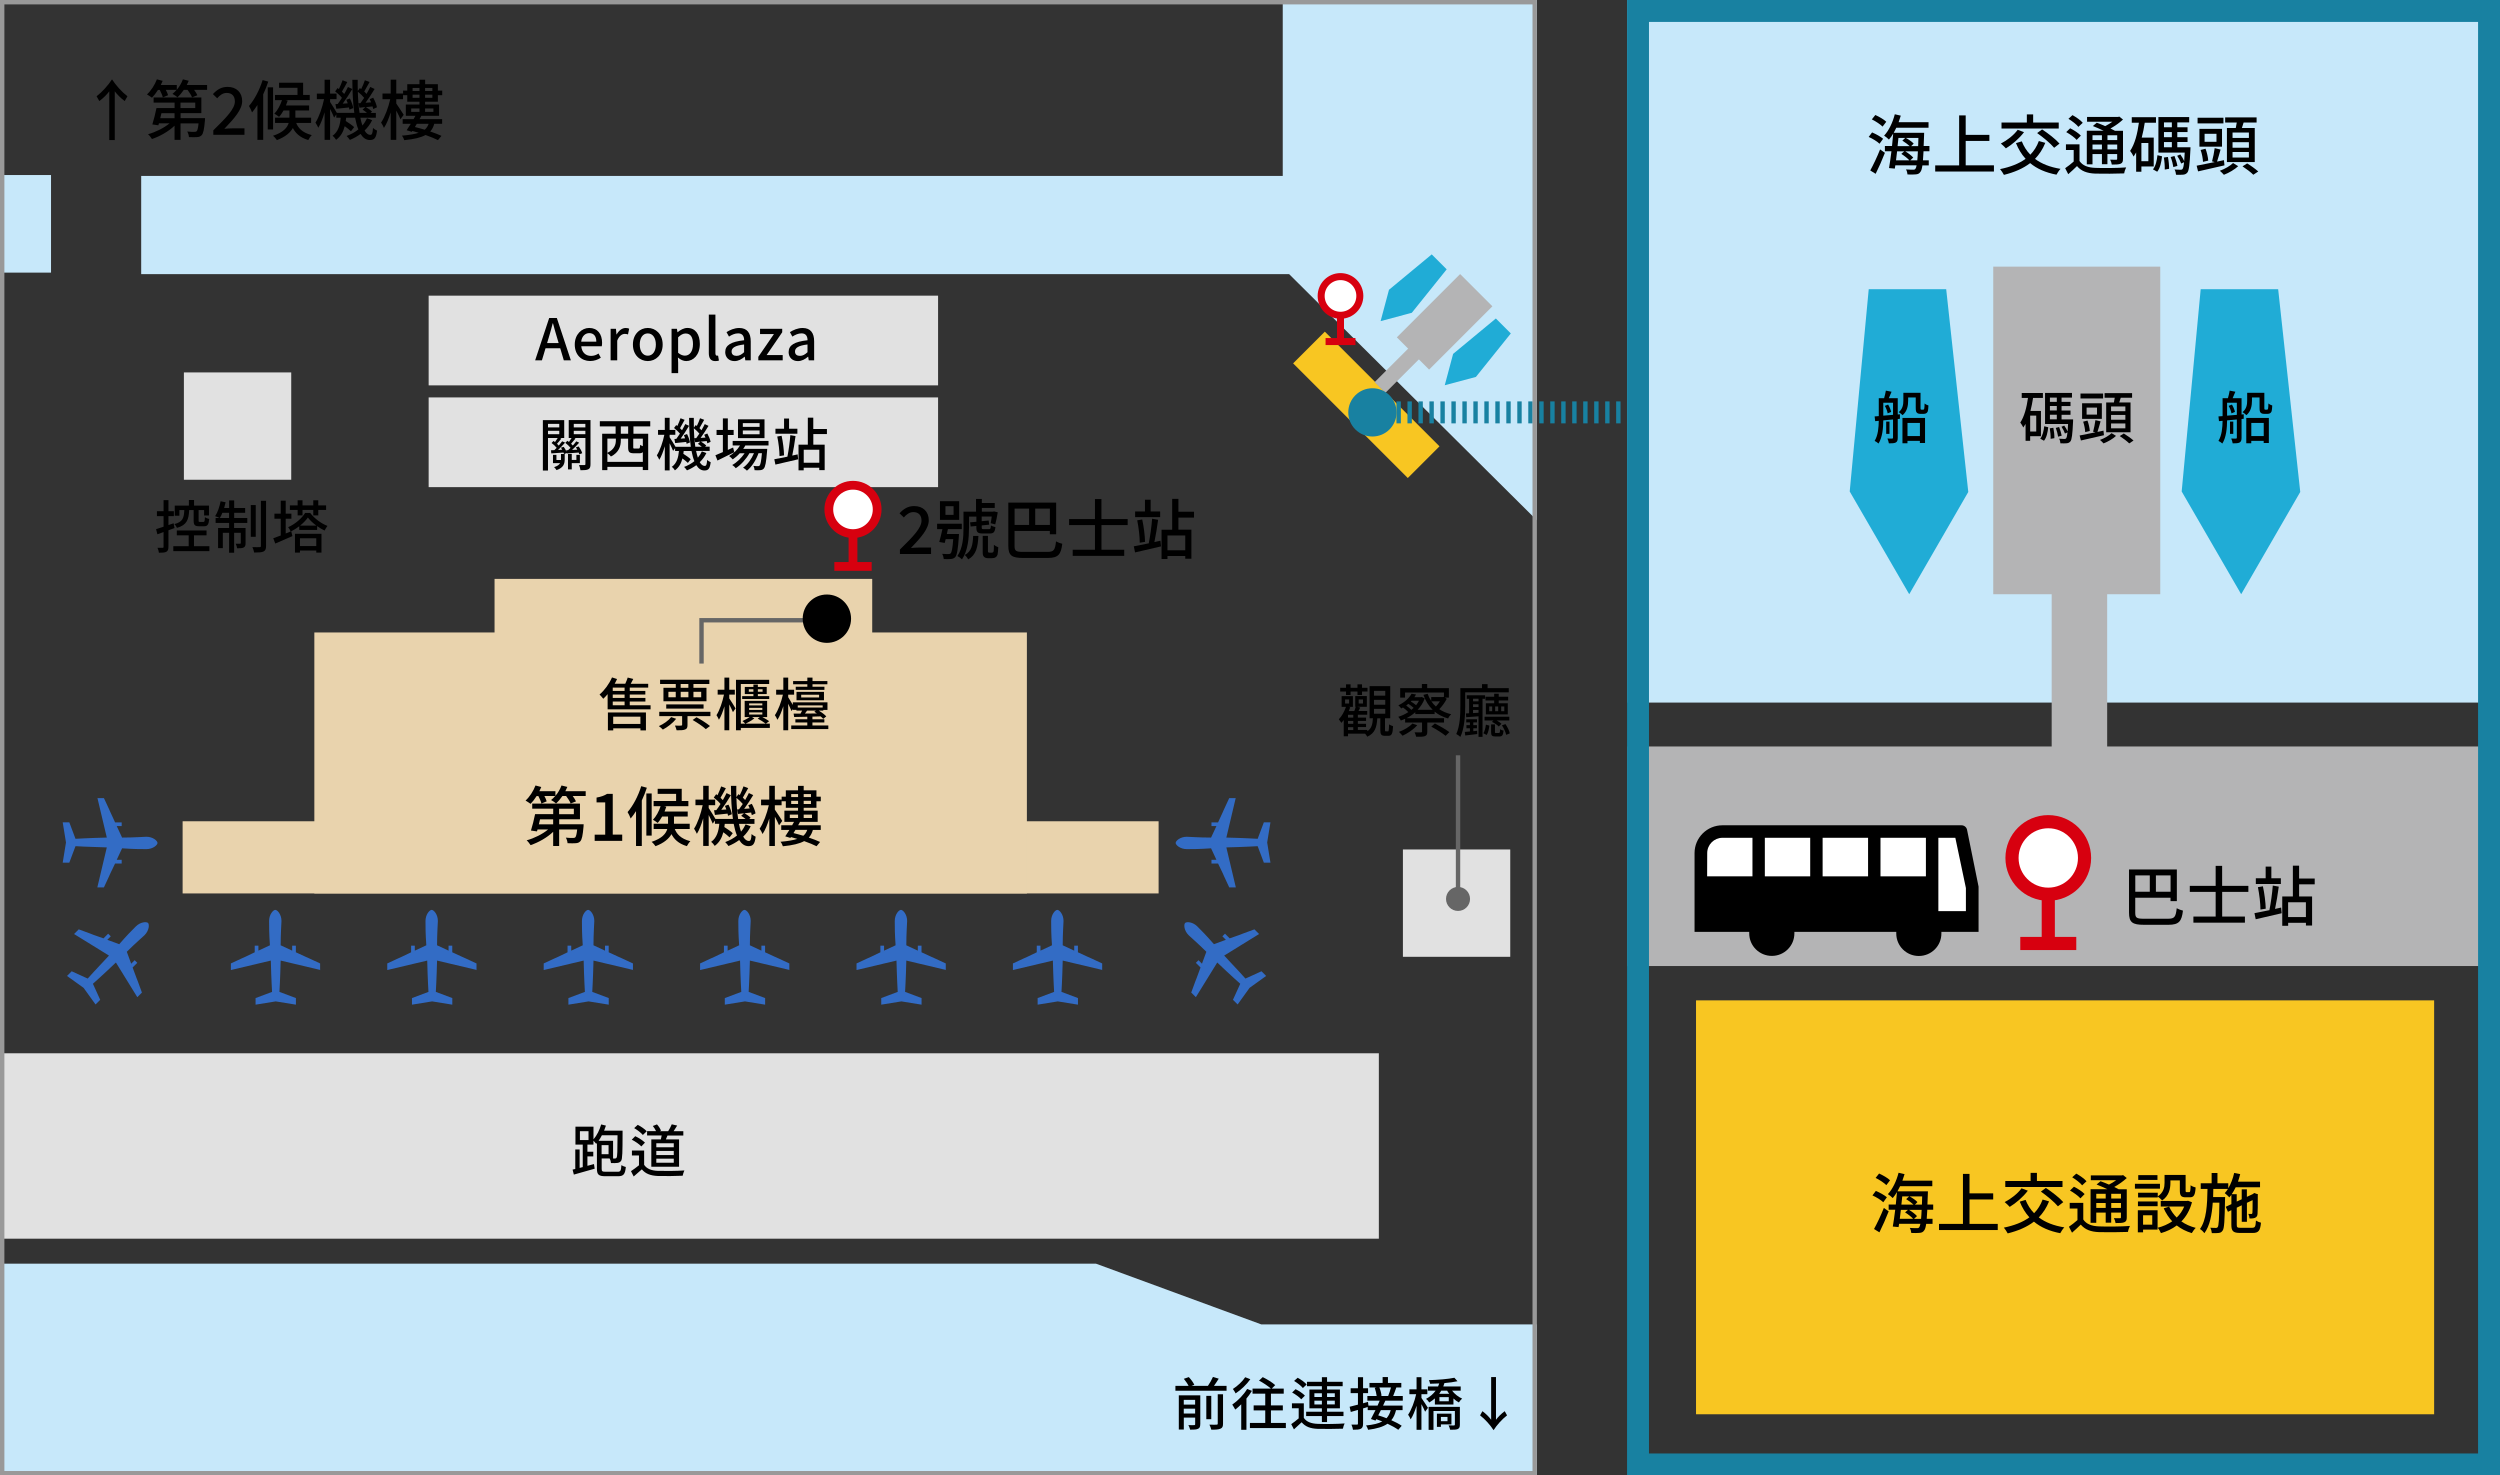 <?xml version="1.0" encoding="UTF-8"?>
<svg id="_レイヤー_1" data-name="レイヤー_1" xmlns="http://www.w3.org/2000/svg" width="610" height="360" viewBox="0 0 610 360">
  <rect x="0" y="0" width="610" height="360" fill="#333333" stroke="none"/>
  <defs>
    <style>
      .cls-1, .cls-2, .cls-3, .cls-4, .cls-5, .cls-6, .cls-7, .cls-8, .cls-9 {
        stroke-miterlimit: 10;
      }

      .cls-1, .cls-2, .cls-3, .cls-6, .cls-8, .cls-9 {
        fill: none;
      }

      .cls-1, .cls-3, .cls-4, .cls-5, .cls-6, .cls-7 {
        stroke: #d7000f;
      }

      .cls-1, .cls-4 {
        stroke-width: 2.14px;
      }

      .cls-2 {
        stroke: #1881a1;
        stroke-dasharray: 1.07 1.61;
        stroke-width: 5.36px;
      }

      .cls-3, .cls-5 {
        stroke-width: 1.71px;
      }

      .cls-10 {
        fill: #e9d3ad;
      }

      .cls-11 {
        fill: #20acd6;
      }

      .cls-12, .cls-4, .cls-5, .cls-7 {
        fill: #fff;
      }

      .cls-13 {
        fill: #f8c622;
      }

      .cls-14 {
        fill: #666;
      }

      .cls-15 {
        fill: #e1e1e1;
      }

      .cls-16 {
        fill: #b4b4b5;
      }

      .cls-6, .cls-7 {
        stroke-width: 3.21px;
      }

      .cls-17 {
        fill: #336cc5;
      }

      .cls-18 {
        fill: #1881a1;
      }

      .cls-8 {
        stroke-width: 1.07px;
      }

      .cls-8, .cls-9 {
        stroke: #666;
      }

      .cls-9 {
        stroke-width: 1.07px;
      }

      .cls-19 {
        fill: #c7e8fa;
      }

      .cls-20 {
        fill: #999;
      }
    </style>
  </defs>
  <path class="cls-17" d="M268.93,236.69v-1.61l-2.61-1.21-.9-.4-2.41-1.11v-1.61h-.9v1.21l-2.81-1.31c0-2.91.2-5.43.2-5.93,0-1.61-1-2.71-1.51-2.71s-1.51,1.11-1.51,2.71,0,3.01.2,5.93l-2.81,1.31v-1.21h-.9v1.61l-2.31,1.11-.9.4-2.61,1.21v1.61l9.75-2.31c.1,4.32.3,7.64.3,7.64l-4.02,1.51v1.61l4.92-.8,4.92.8v-1.61l-4.02-1.51s.2-3.32.3-7.64l9.75,2.31h-.1Z"/>
  <path class="cls-17" d="M230.77,236.69v-1.61l-2.61-1.21-.9-.4-2.41-1.11v-1.61h-.9v1.21l-2.81-1.31c0-2.91.2-5.43.2-5.93,0-1.61-1-2.71-1.51-2.71s-1.51,1.11-1.51,2.71,0,3.01.2,5.93l-2.81,1.31v-1.21h-.9v1.61l-2.31,1.11-.9.4-2.61,1.21v1.61l9.75-2.31c.1,4.32.3,7.64.3,7.64l-4.02,1.51v1.61l4.92-.8,4.92.8v-1.61l-4.02-1.51s.2-3.32.3-7.64l9.75,2.31h-.1Z"/>
  <path class="cls-17" d="M192.6,236.69v-1.61l-2.61-1.21-.9-.4-2.41-1.11v-1.61h-.9v1.21l-2.81-1.31c0-2.91.2-5.43.2-5.93,0-1.61-1-2.71-1.51-2.71s-1.51,1.11-1.51,2.71,0,3.01.2,5.93l-2.81,1.31v-1.21h-.9v1.61l-2.31,1.11-.9.4-2.61,1.21v1.61l9.75-2.31c.1,4.32.3,7.64.3,7.64l-4.02,1.51v1.61l4.92-.8,4.92.8v-1.61l-4.02-1.51s.2-3.32.3-7.64l9.75,2.31h-.1Z"/>
  <path class="cls-17" d="M154.44,236.69v-1.61l-2.61-1.21-.9-.4-2.41-1.11v-1.61h-.9v1.21l-2.81-1.31c0-2.91.2-5.43.2-5.93,0-1.61-1-2.71-1.51-2.71s-1.51,1.11-1.51,2.71,0,3.01.2,5.93l-2.81,1.31v-1.21h-.9v1.61l-2.31,1.11-.9.4-2.61,1.21v1.61l9.75-2.31c.1,4.32.3,7.64.3,7.64l-4.02,1.51v1.61l4.92-.8,4.92.8v-1.61l-4.02-1.51s.2-3.32.3-7.64l9.75,2.31h-.1Z"/>
  <path class="cls-17" d="M116.27,236.69v-1.61l-2.61-1.21-.9-.4-2.41-1.11v-1.61h-.9v1.21l-2.81-1.31c0-2.91.2-5.43.2-5.93,0-1.61-1-2.71-1.51-2.71s-1.51,1.11-1.51,2.71,0,3.01.2,5.93l-2.81,1.31v-1.21h-.9v1.61l-2.31,1.11-.9.4-2.61,1.21v1.61l9.75-2.31c.1,4.32.3,7.64.3,7.64l-4.02,1.51v1.61l4.92-.8,4.92.8v-1.61l-4.02-1.51s.2-3.32.3-7.64l9.75,2.31h-.1Z"/>
  <path class="cls-17" d="M78.11,236.69v-1.61l-2.61-1.21-.9-.4-2.41-1.11v-1.61h-.9v1.21l-2.81-1.31c0-2.91.2-5.43.2-5.93,0-1.61-1-2.71-1.51-2.71s-1.51,1.11-1.51,2.71,0,3.01.2,5.93l-2.81,1.31v-1.21h-.9v1.61l-2.31,1.11-.9.4-2.61,1.21v1.61l9.75-2.31c.1,4.32.3,7.64.3,7.64l-4.02,1.51v1.61l4.92-.8,4.92.8v-1.61l-4.02-1.51s.2-3.32.3-7.64l9.75,2.31h-.1Z"/>
  <path class="cls-17" d="M301.54,194.74h-1.61s-1.21,2.61-1.21,2.61l-.4.9-1.11,2.41h-1.61s0,.9,0,.9h1.21s-1.31,2.81-1.31,2.81c-2.91,0-5.43-.2-5.93-.2-1.61,0-2.71,1-2.71,1.51,0,.5,1.11,1.51,2.71,1.51s3.01,0,5.93-.2l1.31,2.81h-1.21s0,.9,0,.9h1.61s1.11,2.31,1.11,2.31l.4.9,1.21,2.61h1.61s-2.31-9.75-2.31-9.75c4.32-.1,7.64-.3,7.64-.3l1.51,4.02h1.61s-.8-4.92-.8-4.92l.8-4.92h-1.61s-1.51,4.02-1.51,4.02c0,0-3.32-.2-7.64-.3l2.31-9.75v.1Z"/>
  <path class="cls-17" d="M291.8,243.32l-1.14-1.14.99-2.7.36-.92.92-2.49-1.14-1.14.64-.64.85.85,1.07-2.91c-2.06-2.06-3.98-3.69-4.33-4.05-1.14-1.14-1.21-2.63-.85-2.98s1.85-.28,2.98.85c1.14,1.14,2.13,2.13,4.05,4.33l2.91-1.07-.85-.85.64-.64,1.14,1.14,2.42-.85.92-.36,2.7-.99,1.14,1.14-8.52,5.26c2.98,3.13,5.19,5.61,5.19,5.61l3.91-1.78,1.14,1.14-4.05,2.91-2.91,4.05-1.14-1.14,1.78-3.91s-2.49-2.2-5.61-5.19l-5.26,8.52.07-.07Z"/>
  <path class="cls-17" d="M23.75,194.74h1.61l1.21,2.61.4.9,1.11,2.41h1.61v.9s-1.21,0-1.21,0l1.31,2.81c2.91,0,5.43-.2,5.93-.2,1.61,0,2.71,1,2.71,1.51s-1.11,1.51-2.71,1.51-3.01,0-5.93-.2l-1.31,2.81h1.21v.9h-1.61l-1.11,2.31-.4.9-1.21,2.61h-1.61l2.31-9.75c-4.32-.1-7.64-.3-7.64-.3l-1.51,4.02h-1.61l.8-4.92-.8-4.92h1.61l1.51,4.02s3.32-.2,7.64-.3l-2.31-9.75v.1Z"/>
  <path class="cls-17" d="M33.49,243.32l1.14-1.14-.99-2.7-.36-.92-.92-2.49,1.14-1.14-.64-.64-.85.85-1.07-2.91c2.06-2.06,3.98-3.69,4.33-4.05,1.14-1.14,1.21-2.63.85-2.98s-1.85-.28-2.98.85-2.13,2.13-4.05,4.33l-2.91-1.07.85-.85-.64-.64-1.14,1.14-2.42-.85-.92-.36-2.7-.99-1.14,1.14,8.52,5.26c-2.98,3.13-5.19,5.61-5.19,5.61l-3.91-1.78-1.14,1.14,4.05,2.91,2.91,4.05,1.14-1.14-1.78-3.91s2.49-2.2,5.61-5.19l5.26,8.52-.07-.07Z"/>
  <rect class="cls-10" x="44.56" y="200.39" width="238.14" height="17.61"/>
  <rect class="cls-10" x="76.7" y="154.32" width="173.86" height="63.68"/>
  <rect class="cls-15" y="257" width="336.44" height="45.24"/>
  <rect class="cls-19" y="42.71" width="12.45" height="23.81"/>
  <polygon class="cls-19" points="375 360 0 360 0 308.33 267.4 308.33 307.74 323.15 375 323.15 375 360"/>
  <rect class="cls-10" x="120.67" y="141.25" width="92.15" height="59.4"/>
  <rect class="cls-15" x="104.59" y="96.97" width="124.3" height="21.89"/>
  <rect class="cls-15" x="104.59" y="72.14" width="124.3" height="21.89"/>
  <rect class="cls-13" x="327.91" y="78.99" width="10.94" height="39.57" transform="translate(27.8 264.67) rotate(-45)"/>
  <polygon class="cls-19" points="34.45 66.89 314.55 66.89 375 126.96 375 0 312.99 0 312.99 42.92 34.45 42.92 34.45 66.89"/>
  <rect class="cls-15" x="44.87" y="90.87" width="26.19" height="26.19"/>
  <rect class="cls-15" x="342.31" y="207.27" width="26.19" height="26.19"/>
  <g>
    <rect class="cls-16" x="341.57" y="72.96" width="21.84" height="11.13" transform="translate(47.71 272.25) rotate(-45)"/>
    <rect class="cls-16" x="334.48" y="87.31" width="15.27" height="3.7" transform="translate(37.16 268.02) rotate(-45)"/>
    <polygon class="cls-11" points="349.34 62.07 338.91 70.71 336.87 78.35 344.48 76.32 352.99 65.72 349.34 62.07"/>
    <polygon class="cls-11" points="364.99 77.71 354.56 86.35 352.52 94 360.12 91.97 368.64 81.36 364.99 77.71"/>
  </g>
  <rect class="cls-16" x="397" y="182.14" width="213" height="53.57"/>
  <line class="cls-2" x1="398.09" y1="100.62" x2="334.39" y2="100.62"/>
  <circle class="cls-18" cx="334.87" cy="100.62" r="5.89"/>
  <rect class="cls-19" x="397" width="213" height="171.43"/>
  <rect class="cls-16" x="486.35" y="65.06" width="40.75" height="79.93"/>
  <rect class="cls-16" x="500.61" y="131.45" width="13.54" height="55.89"/>
  <polygon class="cls-11" points="455.97 70.56 451.33 119.92 465.85 144.99 480.26 120.04 474.87 70.56 455.97 70.56"/>
  <polygon class="cls-11" points="536.97 70.56 532.33 119.92 546.85 144.99 561.26 120.04 555.87 70.56 536.97 70.56"/>
  <rect class="cls-13" x="413.83" y="244.09" width="180.1" height="100.99"/>
  <path class="cls-20" d="M373.93,1.07v357.86H1.07V1.07h372.86M375,0H0v360h375V0h0Z"/>
  <path class="cls-18" d="M604.65,5.35v349.3h-202.3V5.35h202.3M610,0h-213v360h213V0h0Z"/>
  <g>
    <path class="cls-14" d="M199.08,154.26c1.61,0,2.92-1.31,2.92-2.92s-1.31-2.92-2.92-2.92-2.92,1.31-2.92,2.92,1.31,2.92,2.92,2.92"/>
    <polyline class="cls-9" points="199.4 151.34 171.17 151.34 171.17 161.91"/>
  </g>
  <g>
    <path class="cls-14" d="M358.69,219.34c0,1.62-1.31,2.93-2.93,2.93s-2.93-1.31-2.93-2.93,1.31-2.93,2.93-2.93,2.93,1.31,2.93,2.93"/>
    <line class="cls-8" x1="355.76" y1="219.67" x2="355.76" y2="184.29"/>
  </g>
  <g>
    <line class="cls-1" x1="203.58" y1="138.21" x2="212.69" y2="138.21"/>
    <line class="cls-1" x1="208.13" y1="130.2" x2="208.13" y2="137.74"/>
    <circle class="cls-4" cx="208.13" cy="124.3" r="5.9"/>
  </g>
  <circle cx="201.76" cy="150.96" r="5.9"/>
  <g>
    <line class="cls-6" x1="492.95" y1="230.21" x2="506.61" y2="230.21"/>
    <line class="cls-6" x1="499.78" y1="218.19" x2="499.78" y2="229.51"/>
    <circle class="cls-7" cx="499.78" cy="209.34" r="8.85"/>
  </g>
  <g>
    <path d="M420.28,201.37c-3.77,0-6.81,3.04-6.81,6.78v19.22s13.34,0,13.34,0v.38c0,3.03,2.47,5.49,5.52,5.49s5.5-2.46,5.5-5.49v-.38h24.86v.41c0,3.03,2.46,5.48,5.5,5.48,3.05,0,5.51-2.45,5.51-5.48v-.41h9.07s0-11.03,0-11.03l-2.82-13.92c-.14-.6-.69-1.05-1.35-1.05h-58.32"/>
    <path class="cls-12" d="M427.59,213.83h-11.05l.02-5.68c0-2.05,1.67-3.73,3.73-3.73h7.31v9.41"/>
    <polyline class="cls-12" points="430.62 213.83 430.62 204.42 441.69 204.42 441.69 213.83 430.62 213.83"/>
    <rect class="cls-12" x="444.72" y="204.42" width="11.09" height="9.41"/>
    <rect class="cls-12" x="458.84" y="204.42" width="11.08" height="9.41"/>
    <polyline class="cls-12" points="472.96 222.32 472.96 204.42 477.1 204.42 479.68 216.68 479.68 222.32 472.96 222.32"/>
  </g>
  <g>
    <line class="cls-3" x1="323.44" y1="83.34" x2="330.73" y2="83.34"/>
    <line class="cls-3" x1="327.08" y1="76.93" x2="327.08" y2="82.96"/>
    <circle class="cls-5" cx="327.08" cy="72.21" r="4.72"/>
  </g>
  <g>
    <path d="M299.28,338.15v1.19h-12.48v-1.19h3.21c-.24-.5-.73-1.21-1.16-1.72l1.22-.42c.52.56,1.11,1.34,1.34,1.88l-.71.27h4.03c.46-.66.95-1.53,1.23-2.19l1.41.43c-.38.6-.77,1.22-1.16,1.75h3.07ZM292.86,347.51c0,.6-.13.92-.53,1.11-.42.21-1.05.22-1.93.22-.08-.32-.27-.83-.43-1.12.62.03,1.23.03,1.4.01.2-.01.25-.07.25-.25v-1.58h-2.77v2.91h-1.22v-8.35h5.24v7.05ZM288.84,341.57v1.15h2.77v-1.15h-2.77ZM291.61,344.9v-1.19h-2.77v1.19h2.77ZM295.55,346.29h-1.21v-5.7h1.21v5.7ZM297.13,340.2h1.29v7.17c0,.69-.15,1.04-.63,1.23-.46.21-1.19.25-2.24.24-.06-.35-.28-.91-.46-1.23.79.03,1.54.03,1.75.01.22-.01.29-.07.29-.27v-7.16Z"/>
    <path d="M305.47,339.37c-.38.63-.84,1.27-1.34,1.88v7.63h-1.27v-6.23c-.49.49-.98.92-1.46,1.29-.14-.27-.52-.92-.73-1.22,1.33-.91,2.77-2.35,3.63-3.81l1.18.46ZM305.08,336.53c-.87,1.25-2.27,2.6-3.59,3.46-.13-.28-.46-.83-.67-1.08,1.13-.71,2.39-1.89,3.01-2.87l1.25.49ZM313.75,347.2v1.25h-8.77v-1.25h3.74v-3.07h-2.83v-1.21h2.83v-2.87h-3.1v-1.23h4.48c-.66-.6-1.88-1.43-2.9-1.95l.91-.85c1.04.5,2.37,1.32,3.04,1.95l-.85.85h2.93v1.23h-3.12v2.87h2.9v1.21h-2.9v3.07h3.64Z"/>
    <path d="M318.13,345.95c.64.98,1.8,1.41,3.38,1.47,1.6.07,4.8.04,6.58-.1-.17.31-.36.9-.42,1.28-1.61.07-4.55.08-6.16.04-1.78-.07-3.01-.53-3.91-1.61-.59.57-1.19,1.13-1.88,1.74l-.66-1.28c.57-.39,1.23-.9,1.82-1.41v-2.47h-1.65v-1.2h2.9v3.54ZM317.51,341.44c-.43-.52-1.41-1.22-2.23-1.67l.84-.81c.81.39,1.79,1.05,2.28,1.57l-.9.91ZM317.89,338.67c-.41-.53-1.35-1.25-2.13-1.72l.87-.78c.79.43,1.75,1.11,2.19,1.64l-.92.87ZM322.54,338.24h-3.64v-1.08h3.64v-1.13h1.26v1.13h3.81v1.08h-3.81v.8h3.14v4.59h-3.14v.83h4.01v1.06h-4.01v1.47h-1.26v-1.47h-3.84v-1.06h3.84v-.83h-3.04v-4.59h3.04v-.8ZM320.71,340.87h1.83v-.91h-1.83v.91ZM322.54,342.69v-.92h-1.83v.92h1.83ZM323.8,339.96v.91h1.89v-.91h-1.89ZM325.69,341.76h-1.89v.92h1.89v-.92Z"/>
    <path d="M338.03,341.76c-.17.38-.37.78-.56,1.2h4.76v1.11h-1.6c-.24,1.01-.6,1.82-1.15,2.46.99.43,1.9.91,2.54,1.36l-.84.98c-.63-.46-1.58-.99-2.63-1.48-1.09.76-2.62,1.21-4.73,1.48-.1-.35-.31-.81-.5-1.06,1.74-.17,3.03-.46,3.96-.98-.49-.2-.99-.38-1.47-.55l-.18.34-1.12-.38c.32-.59.71-1.36,1.11-2.17h-1.9v-.77c-.38.11-.76.24-1.13.35v3.7c0,.69-.14,1.05-.53,1.26-.41.21-1.01.25-1.93.25-.04-.34-.21-.9-.38-1.26.59.01,1.16.01,1.34.01s.25-.07.25-.27v-3.32l-1.75.5-.28-1.27c.56-.13,1.26-.31,2.03-.52v-2.8h-1.78v-1.2h1.78v-2.7h1.25v2.7h1.22v1.2h-1.22v2.47l1.2-.34.11.9h2.23c.18-.42.37-.83.52-1.2h-3.01v-1.13h2.27c-.07-.57-.25-1.37-.47-1.99l.46-.1h-1.75v-1.11h3.21v-1.43h1.3v1.43h3.26v1.11h-1.21c-.27.73-.53,1.51-.78,2.09h2.35v1.13h-4.23ZM336.93,344.08c-.21.43-.43.87-.64,1.27.64.18,1.33.43,2.02.7.48-.52.81-1.16,1.02-1.97h-2.4ZM336.57,338.54c.27.67.48,1.51.52,2.03l-.24.06h1.86c.24-.59.52-1.44.69-2.09h-2.83Z"/>
    <path d="M346.84,341.11c.39.55,1.36,2.04,1.58,2.41l-.69.94c-.17-.43-.55-1.19-.9-1.85v6.26h-1.19v-5.87c-.41,1.3-.9,2.52-1.44,3.32-.13-.35-.42-.85-.62-1.13.8-1.15,1.57-3.22,1.96-5h-1.65v-1.2h1.75v-2.96h1.19v2.96h1.44v1.2h-1.44v.92ZM354.31,339.33c.63.81,1.54,1.54,2.45,1.93-.25.21-.62.63-.79.94-.46-.24-.91-.57-1.33-.97v1.48h-4.53v-1.5c-.41.36-.85.7-1.37,1-.17-.29-.52-.7-.8-.87,1.04-.55,1.81-1.26,2.35-2.02h-1.88v-1.02h2.48c.11-.25.21-.49.28-.74-.76.04-1.51.07-2.23.08-.03-.25-.17-.64-.28-.88,2.14-.07,4.78-.27,6.21-.59l.76.85c-.88.2-2,.35-3.19.45-.08.28-.17.55-.28.83h4.25v1.02h-2.1ZM356.21,347.61c0,.56-.11.88-.52,1.08-.41.17-.99.17-1.85.17-.06-.31-.24-.79-.39-1.06.57.01,1.15.01,1.32.01.18-.01.22-.06.22-.21v-3.31h-5.22v4.59h-1.19v-5.6h7.63v4.33ZM351.58,347.56v.59h-.97v-3.21h3.54v2.62h-2.58ZM351.66,339.33c-.14.25-.31.5-.49.76h2.44c-.2-.25-.36-.5-.5-.76h-1.44ZM353.5,340.9h-2.28v1.01h2.28v-1.01ZM351.58,345.73v1.05h1.61v-1.05h-1.61Z"/>
    <path d="M367.15,344.33l.57,1.02c-1.23.95-2.48,2.35-3.29,3.61-.81-1.26-2.06-2.66-3.29-3.61l.57-1.02c.8.57,1.64,1.41,2.13,2.09v-10.41h1.18v10.41c.49-.67,1.33-1.51,2.13-2.09Z"/>
  </g>
  <g>
    <path d="M338.62,178.48c.22,0,.28-.2.31-1.74.22.18.69.36.98.45-.08,1.88-.36,2.35-1.15,2.35h-.83c-.92,0-1.13-.35-1.13-1.42v-2.84h-.74c-.14,2.19-.57,3.63-2.45,4.48-.1-.21-.32-.52-.52-.74h-4.17v.63h-1.05v-3.96c-.18.25-.36.48-.56.69-.13-.21-.46-.66-.64-.88.73-.74,1.36-1.88,1.75-3.03h-1.06v-2.62h2.75v2.62h-1.06l.41.11c-.1.31-.22.62-.35.92h1.34c.13-.35.27-.73.34-1.04h-.11v-2.62h2.83v2.62h-2.35l.74.18c-.14.29-.29.59-.43.85h2.13v.91h-2.28v.69h2v.81h-2v.7h2v.81h-2v.7h2.31v.32c1.02-.67,1.28-1.69,1.36-3.17h-.81v-7.84h5.04v7.84h-1.28v2.83c0,.32.04.36.22.36h.49ZM328.43,168.74h-1.42v-.92h1.42v-.84h1.11v.84h1.68v-.84h1.11v.84h1.34v.92h-1.34v.84h-1.11v-.84h-1.68v.84h-1.11v-.84ZM328.2,171.66h.98v-.99h-.98v.99ZM330.2,174.41h-1.29v.69h1.29v-.69ZM330.2,175.91h-1.29v.7h1.29v-.7ZM328.91,178.13h1.29v-.7h-1.29v.7ZM331.52,171.66h1.05v-.99h-1.05v.99ZM335.25,169.75h2.75v-1.18h-2.75v1.18ZM335.25,171.95h2.75v-1.19h-2.75v1.19ZM335.25,174.15h2.75v-1.19h-2.75v1.19Z"/>
    <path d="M353,170.52c-.45.88-1.12,1.81-1.81,2.52.81.56,1.78.97,2.89,1.23-.27.24-.6.7-.74,1.04-1.29-.36-2.38-.92-3.29-1.67v.6h-4.72v-.46c-.64.59-1.37,1.06-2.14,1.46h9.15v1.06h-4.08v2.23c0,.62-.13.92-.6,1.09-.45.17-1.13.15-2.12.15-.06-.32-.22-.77-.38-1.08.7.03,1.39.01,1.57.01.2,0,.25-.06.25-.21v-2.2h-4.13v-.9c-.34.15-.69.29-1.04.42-.13-.28-.41-.69-.63-.91.84-.25,1.68-.64,2.45-1.15-.32-.35-.83-.78-1.3-1.12-.14.08-.28.15-.43.24-.14-.24-.46-.6-.7-.77,1.62-.76,2.68-1.85,3.22-2.83l1.09.18c-.13.22-.25.45-.41.66h1.61l.21-.04.71.35c-.39,1.08-1,1.99-1.72,2.77h3.66c-.99-.97-1.74-2.19-2.25-3.64l1.02-.27c.22.63.52,1.23.88,1.76v-.95h2.83l.21-.07.07.04v-1.08h-9.5v1.23h-1.18v-2.31h5.29v-1.01h1.3v1.01h5.29v2.31h-.98l.43.28ZM345.81,176.94c-.87,1.04-2.31,1.98-3.59,2.58-.2-.24-.62-.71-.88-.94,1.25-.46,2.56-1.22,3.29-2.04l1.18.41ZM344.38,173.21c.2-.15.38-.32.55-.49-.34-.31-.83-.69-1.29-.99-.17.15-.35.28-.53.42.46.34.95.73,1.27,1.06ZM344.42,170.97l-.18.2c.45.25.94.6,1.29.9.27-.35.5-.71.7-1.09h-1.81ZM350.11,176.52c1.16.59,2.72,1.5,3.53,2.12l-.91.9c-.76-.63-2.3-1.6-3.49-2.23l.87-.78ZM349.25,171.12c.32.46.69.9,1.11,1.27.36-.38.7-.83.98-1.27h-2.09Z"/>
    <path d="M357.51,172.23c0,2.19-.15,5.44-1.18,7.58-.21-.22-.73-.59-1-.71.92-1.99,1-4.83,1-6.85v-4.34h5.28v-.98h1.36v.98h5.17v1.02h-10.63v3.31ZM360.42,178.31l.03.8c-1.04.13-2.04.25-2.93.35l-.11-.87c.36-.03.78-.06,1.25-.11v-.78h-.85v-.76h.85v-.67h-.9v-.77h2.63v.77h-.9v.67h.88v.76h-.88v.71l.92-.1ZM361.74,170.49v9.3h-.98v-5.01c-1.08.08-2.11.15-3,.22l-.08-.92.78-.04v-3.54h-.57v-.85h4.47v.85h-.62ZM360.76,170.49h-1.34v.64h1.34v-.64ZM360.76,171.84h-1.34v.69h1.34v-.69ZM360.76,173.91v-.69h-1.34v.77l1.34-.08ZM361.94,178.91c.34-.5.53-1.34.62-2.1l.85.24c-.1.81-.28,1.72-.66,2.28l-.81-.42ZM368.27,175.8h-3.07c.45.25.9.55,1.15.8l-.64.67c-.34-.36-1.05-.84-1.67-1.13l.35-.34h-2.16v-.91h6.04v.91ZM365.69,169.27v.73h2.3v.92h-2.3v.67h2.21v2.72h-5.35v-2.72h2.03v-.67h-2.12v-.92h2.12v-.73h1.11ZM364.09,172.37h-.71v1.16h.71v-1.16ZM365.72,178.85c.22,0,.28-.1.31-.92.18.15.56.29.84.34-.1,1.15-.36,1.43-1.01,1.43h-.97c-.87,0-1.06-.22-1.06-1.12v-1.82h.94v1.81c0,.25.04.29.27.29h.69ZM365.56,172.37h-.74v1.16h.74v-1.16ZM366.29,173.53h.76v-1.16h-.76v1.16ZM367.33,176.68c.49.7.95,1.64,1.06,2.27l-.88.35c-.13-.63-.55-1.6-1.04-2.31l.85-.31Z"/>
  </g>
  <g>
    <path d="M41.1,129.37v4.05c0,.64-.13.99-.5,1.21-.38.2-.92.24-1.82.24-.03-.31-.18-.87-.35-1.2.56.01,1.08.01,1.23,0,.18,0,.25-.04.25-.24v-3.61l-1.51.55-.31-1.26c.5-.15,1.13-.35,1.82-.59v-2.58h-1.62v-1.2h1.62v-2.7h1.19v2.7h1.33v1.2h-1.33v2.17l1.26-.43.22,1.16-1.48.55ZM51.09,133.28v1.19h-8.8v-1.19h3.75v-2.66h-2.9v-1.18h7.26v1.18h-3.07v2.66h3.75ZM46.16,124.44c-.11,2.35-.56,3.67-2.98,4.36-.1-.28-.39-.7-.63-.92,2.04-.53,2.35-1.51,2.42-3.43h-1.2v1.39h-1.13v-2.48h3.45v-1.36h1.26v1.36h3.64v2.41h-1.19v-1.32h-1.34v2.55c0,.31.04.35.32.35h.87c.25,0,.31-.15.35-1.15.24.18.71.35,1.05.43-.13,1.4-.43,1.78-1.25,1.78h-1.21c-1.09,0-1.34-.34-1.34-1.41v-2.55h-1.08Z"/>
    <path d="M57.12,126.4h3.22v1.19h-3.22v1.25h2.8v3.68c0,.53-.08.87-.45,1.06-.36.2-.9.21-1.62.2-.03-.32-.18-.8-.35-1.11.5.01.92.01,1.07,0,.14,0,.18-.04.18-.18v-2.49h-1.62v4.86h-1.23v-4.86h-1.53v3.74h-1.16v-4.9h2.69v-1.25h-3.29v-1.19h.97c-.27-.15-.78-.34-1.09-.45.62-.92,1.08-2.31,1.34-3.64l1.22.25c-.11.46-.24.94-.36,1.39h1.22v-1.86h1.23v1.86h2.68v1.18h-2.68v1.27ZM55.89,126.4v-1.27h-1.64c-.18.48-.39.92-.62,1.27h2.25ZM62.4,130.98h-1.21v-7.75h1.21v7.75ZM64.92,122.2v11c0,.78-.17,1.15-.63,1.37-.45.22-1.23.25-2.28.25-.06-.35-.24-.95-.42-1.33.78.03,1.54.03,1.78.01.22,0,.29-.07.29-.29v-11.01h1.26Z"/>
    <path d="M75.67,125.15c1.08,1.37,2.69,2.59,4.23,3.17-.22.28-.52.78-.7,1.13-.59-.28-1.22-.64-1.82-1.08v.94h-4.36v-.91c-.6.46-1.27.9-1.96,1.23l.29,1.18c-1.43.64-2.98,1.32-4.19,1.82l-.48-1.3c.5-.17,1.13-.41,1.82-.67v-4.09h-1.54v-1.23h1.54v-3.18h1.21v3.18h1.39v1.23h-1.39v3.6l1.22-.49c-.14-.31-.38-.77-.62-1.05,1.71-.74,3.36-2.19,4.14-3.47h1.21ZM72.62,124.43h-1.89v-1.12h1.89v-1.25h1.19v1.25h2.63v-1.25h1.22v1.25h1.91v1.12h-1.91v1.32h-1.22v-1.32h-2.63v1.32h-1.19v-1.32ZM71.97,130.25h6.47v4.58h-1.27v-.5h-3.98v.5h-1.22v-4.58ZM73.19,131.33v1.91h3.98v-1.91h-3.98ZM77.18,128.24c-.8-.59-1.54-1.29-2.06-1.96-.45.64-1.11,1.33-1.89,1.96h3.95Z"/>
  </g>
  <g>
    <path d="M133.99,77.6h1.88l3.42,10.32h-1.72l-.87-2.94h-3.59l-.88,2.94h-1.65l3.42-10.32ZM133.49,83.71h2.82l-.41-1.39c-.35-1.12-.66-2.27-.97-3.43h-.07c-.29,1.18-.62,2.31-.95,3.43l-.42,1.39Z"/>
    <path d="M140.24,84.07c0-2.49,1.72-4.05,3.52-4.05,2.04,0,3.15,1.47,3.15,3.64,0,.32-.04.63-.08.83h-5c.13,1.47,1.05,2.35,2.38,2.35.69,0,1.27-.21,1.83-.58l.56,1.02c-.71.48-1.6.81-2.61.81-2.09,0-3.75-1.48-3.75-4.03ZM145.5,83.37c0-1.32-.6-2.09-1.72-2.09-.97,0-1.82.74-1.97,2.09h3.7Z"/>
    <path d="M148.97,80.22h1.32l.13,1.39h.04c.55-.99,1.36-1.58,2.19-1.58.38,0,.63.06.87.17l-.29,1.4c-.27-.08-.46-.13-.77-.13-.63,0-1.39.43-1.86,1.65v4.8h-1.61v-7.7Z"/>
    <path d="M154.43,84.07c0-2.56,1.72-4.05,3.63-4.05s3.63,1.49,3.63,4.05-1.72,4.03-3.63,4.03-3.63-1.47-3.63-4.03ZM160.03,84.07c0-1.62-.76-2.72-1.97-2.72s-1.96,1.09-1.96,2.72.76,2.72,1.96,2.72,1.97-1.08,1.97-2.72Z"/>
    <path d="M163.85,80.22h1.32l.13.84h.04c.67-.56,1.51-1.04,2.38-1.04,1.95,0,3.04,1.55,3.04,3.92,0,2.65-1.58,4.16-3.32,4.16-.69,0-1.37-.31-2.03-.87l.06,1.32v2.49h-1.61v-10.83ZM169.09,83.98c0-1.61-.52-2.61-1.81-2.61-.6,0-1.18.31-1.82.94v3.77c.6.52,1.19.7,1.67.7,1.12,0,1.96-1,1.96-2.8Z"/>
    <path d="M172.95,86.12v-9.36h1.61v9.44c0,.43.18.59.38.59.07,0,.13,0,.27-.03l.21,1.22c-.2.07-.46.13-.87.13-1.16,0-1.6-.74-1.6-1.99Z"/>
    <path d="M176.96,85.88c0-1.65,1.4-2.51,4.61-2.86-.01-.9-.34-1.68-1.47-1.68-.81,0-1.57.36-2.23.79l-.6-1.09c.8-.5,1.88-1.01,3.11-1.01,1.92,0,2.8,1.22,2.8,3.26v4.64h-1.32l-.13-.88h-.06c-.7.6-1.53,1.06-2.45,1.06-1.33,0-2.27-.87-2.27-2.23ZM181.56,85.94v-1.89c-2.28.27-3.05.85-3.05,1.72,0,.76.52,1.06,1.21,1.06s1.22-.32,1.85-.9Z"/>
    <path d="M185.03,87.06l3.81-5.55h-3.39v-1.29h5.41v.85l-3.8,5.56h3.92v1.29h-5.95v-.87Z"/>
    <path d="M192.43,85.88c0-1.65,1.4-2.51,4.61-2.86-.01-.9-.34-1.68-1.47-1.68-.81,0-1.57.36-2.23.79l-.6-1.09c.8-.5,1.88-1.01,3.11-1.01,1.92,0,2.8,1.22,2.8,3.26v4.64h-1.32l-.13-.88h-.06c-.7.6-1.53,1.06-2.45,1.06-1.33,0-2.27-.87-2.27-2.23ZM197.03,85.94v-1.89c-2.28.27-3.05.85-3.05,1.72,0,.76.52,1.06,1.21,1.06s1.22-.32,1.85-.9Z"/>
  </g>
  <g>
    <path d="M144.08,113.24c0,.67-.1,1.04-.52,1.26-.41.21-1.01.24-1.92.24-.04-.35-.21-.94-.36-1.27.56.01,1.13.01,1.32.01.18-.01.24-.07.24-.25v-6.36h-2.68l.27.11c-.36.46-.76.94-1.09,1.3.15.14.29.29.42.43.32-.36.63-.71.85-1.02l.71.32c-.5.57-1.15,1.25-1.74,1.78.41-.03.84-.04,1.29-.07-.11-.2-.22-.39-.35-.57l.69-.21c.36.49.74,1.18.85,1.64l-.71.27c-.03-.13-.08-.28-.14-.43-1.04.08-2.03.14-2.89.21l-.03-.08-.63.22h.13v1.29c0,1.06-.25,2.04-1.99,2.65-.11-.21-.41-.56-.6-.73.83-.25,1.25-.59,1.47-.97h-1.74v-2.02h.84v1.25h1.11v-1.47h.74c-.03-.11-.07-.22-.13-.35-1.08.1-2.09.15-2.97.21l-.08-.76.83-.04c.18-.17.38-.36.56-.56-.29-.38-.79-.85-1.25-1.18l.48-.5c.13.08.24.17.36.27.22-.31.48-.67.66-.98h-2.37v7.93h-1.25v-12.3h5.21v4.37h-1.01l.31.13c-.35.45-.74.94-1.06,1.27.15.15.31.31.42.45.32-.38.62-.74.84-1.05l.71.32c-.52.57-1.13,1.25-1.71,1.79l1-.06c-.08-.18-.2-.35-.29-.5l.66-.2c.28.36.55.84.7,1.23l-.1-.39.48-.03c.2-.17.39-.36.6-.56-.32-.41-.83-.88-1.29-1.23l.52-.49c.13.08.25.18.38.29.22-.32.46-.67.64-.98h-.7v-4.37h5.31v10.74ZM133.71,103.42v.87h2.75v-.87h-2.75ZM133.71,105.95h2.75v-.84h-2.75v.84ZM139.51,113v1.53h-.92v-3.77h.92v1.47h1.13v-1.25h.85v2.02h-1.99ZM140,103.42v.87h2.83v-.87h-2.83ZM142.83,105.95v-.84h-2.83v.84h2.83Z"/>
    <path d="M154.56,104.04v1.79h3.6v8.87h-1.32v-.79h-8.64v.81h-1.27v-8.89h3.28v-1.79h-3.85v-1.26h12.3v1.26h-4.09ZM156.85,112.69v-2.37c-.21.21-.49.28-.88.28h-1.29c-1.16,0-1.42-.34-1.42-1.5v-2.07h-1.78v.45c0,1.33-.43,2.91-2.41,3.91-.15-.22-.59-.63-.87-.81v2.12h8.64ZM148.2,107.03v3.47c1.76-.87,2.07-2.06,2.07-3.07v-.41h-2.07ZM153.27,104.04h-1.79v1.79h1.79v-1.79ZM156.85,107.03h-2.34v2.07c0,.32.04.35.36.35h.94c.28,0,.34-.11.38-.91.14.11.41.24.66.32v-1.83Z"/>
    <path d="M172.35,110.56c-.41.84-.94,1.57-1.61,2.21.35.6.76.92,1.21.92.38,0,.52-.31.59-1.48.22.24.62.46.87.57-.2,1.57-.56,2.02-1.54,2.02-.81,0-1.46-.48-1.97-1.3-.69.5-1.44.94-2.28,1.27-.15-.22-.46-.63-.7-.84.95-.35,1.79-.81,2.51-1.4-.29-.7-.52-1.54-.7-2.49h-1.91c-.03.24-.06.46-.08.69.66.42,1.4.94,1.79,1.32l-.69.9c-.29-.29-.81-.71-1.33-1.09-.29,1.18-.84,2.19-1.83,2.91-.17-.27-.49-.69-.77-.85,1.25-.87,1.61-2.33,1.75-3.87h-.94v-.7l-.48.67c-.17-.43-.52-1.19-.85-1.85v6.61h-1.18v-5.9c-.38,1.29-.84,2.51-1.34,3.31-.14-.34-.42-.83-.6-1.09.76-1.16,1.47-3.24,1.83-5.01h-1.54v-1.19h1.65v-2.96h1.18v2.96h1.39v1.19h-1.39v.6c.35.5,1.16,1.83,1.44,2.33h3.73c-.29-2.04-.41-4.47-.42-7.06h1.15c-.01.81,0,1.61.01,2.38l.45-.62c.1.07.18.14.28.21.29-.57.6-1.33.78-1.88l1.01.38c-.39.69-.81,1.47-1.15,2.03.18.18.36.35.49.52.31-.53.59-1.05.8-1.5l.92.43c-.57.95-1.29,2.07-1.93,2.94l1.19-.08c-.1-.24-.2-.48-.31-.69l.76-.31c.36.66.71,1.5.8,2.04l-.8.36c-.03-.17-.08-.36-.14-.56-.49.06-.97.1-1.42.15.46.27,1.02.66,1.3.95l-.29.28h1.12v1.04h-3.31c.13.62.27,1.18.43,1.65.41-.48.73-.99.98-1.54l1.09.41ZM165.01,107.1c.29-.38.59-.83.9-1.3-.35-.43-.94-.98-1.44-1.37l.52-.71c.1.07.18.14.28.22.29-.6.59-1.34.78-1.89l1,.39c-.38.69-.79,1.47-1.13,2.03.18.17.35.35.49.5.31-.53.59-1.05.8-1.5l.92.43c-.6,1.01-1.36,2.2-2.04,3.12l1.08-.07c-.08-.27-.2-.53-.29-.77l.76-.27c.34.64.64,1.51.71,2.04l-.81.34c-.01-.14-.06-.29-.1-.46-.97.11-1.88.21-2.7.28l-.18-1,.48-.03ZM169.87,106.92c.25-.32.52-.71.78-1.12-.34-.41-.87-.92-1.36-1.32.04,1.68.17,3.21.36,4.52h1.58c-.28-.24-.63-.5-.94-.69l.59-.55-1.26.14-.2-.97.43-.03Z"/>
    <path d="M179.15,110.34c-1.4.71-2.91,1.47-4.09,2.03l-.5-1.3c.5-.2,1.13-.46,1.82-.76v-4.17h-1.54v-1.23h1.54v-2.83h1.21v2.83h1.42v1.23h-1.42v3.64c.42-.2.85-.39,1.29-.59l.28,1.15ZM181.86,108.69c-.15.29-.32.57-.52.84h5.86s-.01.32-.03.49c-.22,2.8-.43,3.89-.81,4.31-.24.27-.5.35-.84.39-.32.03-.84.04-1.4.01-.01-.31-.13-.77-.29-1.05.48.06.91.06,1.09.06.21,0,.32-.01.43-.15.21-.24.39-1.04.56-3.01h-.84c-.56,1.62-1.65,3.38-2.82,4.26-.21-.24-.62-.55-.94-.73,1.09-.73,2.07-2.12,2.66-3.53h-1.11c-.76,1.39-2.09,2.87-3.33,3.66-.2-.27-.56-.59-.87-.78,1.11-.59,2.25-1.71,3.03-2.87h-1.18c-.53.59-1.12,1.09-1.72,1.5-.18-.21-.63-.63-.88-.81,1.05-.6,2-1.51,2.65-2.58h-1.79v-1.11h8.75v1.11h-5.66ZM186.54,106.91h-6.47v-4.59h6.47v4.59ZM185.34,103.25h-4.09v.91h4.09v-.91ZM185.34,105.04h-4.09v.92h4.09v-.92Z"/>
    <path d="M194.62,110.87l.13,1.2c-1.93.46-4.01.94-5.55,1.29l-.27-1.3c.87-.15,2-.39,3.24-.64h-.04c.28-1.37.6-3.64.71-5.24l1.27.22c-.21,1.57-.5,3.43-.8,4.76l1.3-.29ZM194.56,105.83h-5.35v-1.22h2.1v-2.49h1.22v2.49h2.03v1.22ZM190.2,111.29c0-1.27-.22-3.25-.55-4.78l1.06-.18c.34,1.51.57,3.46.6,4.78l-1.12.18ZM198.45,105.91v2.59h2.77v6.21h-1.32v-.59h-3.8v.64h-1.26v-6.26h2.27v-6.58h1.33v2.75h3.33v1.25h-3.33ZM199.91,109.74h-3.8v3.17h3.8v-3.17Z"/>
  </g>
  <g>
    <path d="M142.91,193.05v1.18h-3.17c.34.46.64.94.8,1.31l-1.3.51c-.19-.5-.64-1.22-1.1-1.82h-.91c-.48.7-1.01,1.33-1.55,1.81-.27-.24-.86-.66-1.22-.83.35-.27.71-.61,1.01-.98h-2.64c.26.46.46.94.56,1.3l-1.28.53c-.11-.48-.43-1.2-.75-1.82h-.43c-.46.74-.98,1.41-1.47,1.9-.29-.21-.88-.61-1.22-.8.99-.9,1.9-2.31,2.42-3.68l1.41.37c-.14.34-.3.69-.46,1.02h3.91v1.15c.64-.74,1.15-1.63,1.49-2.54l1.42.35c-.14.35-.3.7-.48,1.04h4.98ZM142.41,201.13s-.02.38-.03.58c-.19,2.18-.4,3.15-.8,3.57-.3.32-.64.43-1.1.46-.42.03-1.18.05-2,0-.02-.42-.19-.99-.42-1.36.74.08,1.44.1,1.73.08.26,0,.42-.02.56-.13.21-.21.35-.75.48-1.94h-4.4v4.03h-1.46v-3.46c-1.47,1.41-3.57,2.59-5.51,3.25-.22-.35-.64-.9-.96-1.17,1.84-.51,3.86-1.5,5.25-2.66h-2.59l-.14.48-1.47-.21c.34-1.07.75-2.71,1.01-4h4.42v-1.33h-5.12v-1.25h11.65v3.83h-5.07v1.22h5.99ZM131.77,199.91c-.1.4-.19.82-.29,1.22h3.49v-1.22h-3.2ZM136.42,198.66h3.6v-1.33h-3.6v1.33Z"/>
    <path d="M145.09,203.66h2.58v-7.88h-2.11v-1.17c1.1-.19,1.89-.48,2.56-.9h1.39v9.94h2.31v1.52h-6.72v-1.52Z"/>
    <path d="M157.83,192.21c-.34,1.04-.75,2.1-1.23,3.11v11.11h-1.41v-8.52c-.42.67-.86,1.28-1.31,1.81-.13-.37-.5-1.2-.75-1.57,1.34-1.55,2.59-3.92,3.33-6.32l1.38.38ZM159.01,203.88h-1.3v-10.28h1.3v10.28ZM164.65,202.28c.42,1.1,1.34,2.35,3.81,2.98-.32.27-.69.85-.86,1.2-2.1-.61-3.17-1.78-3.76-2.93-.61,1.07-1.76,2.13-3.89,2.94-.21-.3-.62-.8-.96-1.06,2.58-.85,3.51-2.03,3.83-3.14h-3.33v-1.28h3.51v-1.75h-1.44c-.34.59-.7,1.14-1.09,1.55-.26-.21-.82-.59-1.15-.77.8-.83,1.46-2.06,1.87-3.31h-1.71v-1.26h5.49v-1.75h-4.5v-1.23h5.87v2.98h1.62v1.26h-5.94l.56.13c-.13.4-.27.78-.43,1.17h5.65v1.23h-3.35v1.75h3.84v1.28h-3.63Z"/>
    <path d="M183.18,201.61c-.46.96-1.07,1.79-1.84,2.53.4.69.86,1.06,1.38,1.06.43,0,.59-.35.67-1.7.26.27.7.53.99.66-.22,1.79-.64,2.3-1.76,2.3-.93,0-1.66-.54-2.26-1.49-.78.58-1.65,1.07-2.61,1.46-.18-.26-.53-.72-.8-.96,1.09-.4,2.05-.93,2.87-1.6-.34-.8-.59-1.76-.8-2.85h-2.18c-.03.27-.06.53-.1.78.75.48,1.6,1.07,2.05,1.5l-.78,1.02c-.34-.34-.93-.82-1.52-1.25-.34,1.34-.96,2.5-2.1,3.33-.19-.3-.56-.78-.88-.98,1.42-.99,1.84-2.66,2-4.42h-1.07v-.8l-.54.77c-.19-.5-.59-1.36-.98-2.11v7.55h-1.34v-6.74c-.43,1.47-.96,2.87-1.54,3.78-.16-.38-.48-.94-.69-1.25.87-1.33,1.68-3.7,2.1-5.73h-1.76v-1.36h1.89v-3.38h1.34v3.38h1.58v1.36h-1.58v.69c.4.58,1.33,2.1,1.65,2.66h4.26c-.34-2.34-.46-5.11-.48-8.07h1.31c-.02.93,0,1.84.02,2.72l.51-.7c.11.08.21.16.32.24.34-.66.69-1.52.9-2.14l1.15.43c-.45.78-.93,1.68-1.31,2.32.21.21.42.4.56.59.35-.61.67-1.2.91-1.71l1.06.5c-.66,1.09-1.47,2.37-2.21,3.36l1.36-.1c-.11-.27-.22-.54-.35-.78l.86-.35c.42.75.82,1.71.91,2.34l-.91.42c-.03-.19-.1-.42-.16-.64-.56.06-1.1.11-1.62.18.53.3,1.17.75,1.49,1.09l-.34.32h1.28v1.18h-3.78c.14.7.3,1.34.5,1.89.46-.54.83-1.14,1.12-1.76l1.25.46ZM174.79,197.66c.34-.43.67-.94,1.02-1.49-.4-.5-1.07-1.12-1.65-1.57l.59-.82c.11.08.21.16.32.26.34-.69.67-1.54.9-2.16l1.14.45c-.43.78-.9,1.68-1.3,2.32.21.19.4.4.56.58.35-.61.67-1.2.91-1.71l1.06.5c-.69,1.15-1.55,2.51-2.34,3.57l1.23-.08c-.1-.3-.22-.61-.34-.88l.86-.3c.38.74.74,1.73.82,2.34l-.93.38c-.02-.16-.06-.34-.11-.53-1.1.13-2.14.24-3.09.32l-.21-1.14.54-.03ZM180.34,197.45c.29-.37.59-.82.9-1.28-.38-.46-.99-1.06-1.55-1.5.05,1.92.19,3.67.42,5.17h1.81c-.32-.27-.72-.58-1.07-.78l.67-.62-1.44.16-.22-1.1.5-.03Z"/>
    <path d="M190.09,201.38c-.19-.5-.62-1.36-1.02-2.11v7.15h-1.36v-6.71c-.46,1.49-1.02,2.88-1.65,3.79-.14-.4-.48-.98-.71-1.3.91-1.31,1.79-3.68,2.24-5.71h-1.89v-1.38h2v-3.38h1.36v3.38h1.65v1.38h-1.65v1.06c.45.62,1.55,2.34,1.81,2.75l-.78,1.07ZM196.1,197.11v.69h3.41v2.74h-4.31c-.14.26-.29.54-.45.82h5.51v1.14h-1.92c-.21.74-.51,1.36-.99,1.87,1.06.35,2.03.74,2.75,1.07l-.86,1.04c-.74-.38-1.83-.82-3.03-1.25-1.12.62-2.77,1.02-5.19,1.26-.08-.32-.35-.85-.58-1.1,1.83-.16,3.14-.38,4.1-.7-.53-.16-1.04-.3-1.55-.45l-.13.21-1.26-.38c.3-.43.66-.98,1.01-1.57h-1.99v-1.14h2.66c.16-.27.32-.56.46-.82h-2.35v-2.74h3.33v-.69h-2.98v-1.6h-1.02v-1.12h1.02v-1.55h2.98v-1.09h1.38v1.09h3.11v1.55h1.06v1.12h-1.06v1.6h-3.11ZM192.71,199.59h2.02v-.83h-2.02v.83ZM193.05,193.75v.74h1.68v-.74h-1.68ZM194.73,196.17v-.77h-1.68v.77h1.68ZM194.09,202.49l-.48.78c.75.18,1.58.42,2.4.66.46-.38.75-.86.96-1.44h-2.88ZM196.1,193.75v.74h1.78v-.74h-1.78ZM197.88,196.17v-.77h-1.78v.77h1.78ZM196.1,198.76v.83h2.03v-.83h-2.03Z"/>
  </g>
  <g>
    <path d="M458.6,35.07c-.53-.53-1.7-1.25-2.64-1.66l.83-1.1c.94.4,2.11,1.04,2.69,1.55l-.88,1.22ZM456.34,41.6c.69-1.25,1.68-3.3,2.4-5.14l1.18.83c-.66,1.7-1.5,3.6-2.26,5.12l-1.33-.82ZM459.35,30.89c-.54-.54-1.68-1.3-2.62-1.76l.85-1.07c.93.42,2.11,1.09,2.67,1.65l-.9,1.18ZM469.34,36.93c-.05.86-.1,1.58-.14,2.19h1.42v1.23h-1.55c-.13.86-.27,1.33-.48,1.58-.29.45-.64.58-1.14.62-.46.06-1.25.05-2.02.02-.02-.35-.16-.91-.37-1.23.75.06,1.44.06,1.76.06.26.02.4-.03.56-.24.1-.13.19-.38.27-.82h-5.19c-.05.29-.1.54-.13.8l-1.41-.13c.19-1.09.4-2.56.59-4.1h-1.6v-1.28h1.74c.11-1.06.22-2.1.29-3.04-.32.54-.67,1.06-1.04,1.47-.24-.27-.85-.75-1.18-.96,1.17-1.25,2.1-3.22,2.61-5.22l1.46.34c-.16.54-.34,1.07-.53,1.6h7.3v1.34h-7.86c-.21.43-.42.85-.64,1.25h7.43s0,.48-.02.66c-.03.94-.06,1.79-.1,2.56h1.41v1.28h-1.46ZM462.89,36.93c-.08.75-.18,1.5-.26,2.19h3.26c-.46-.5-1.28-1.14-1.97-1.57l.72-.62h-1.76ZM463.22,33.65c-.06.66-.13,1.33-.21,2h2.95c-.45-.43-1.18-.96-1.79-1.33l.72-.67h-1.67ZM467.82,39.12c.05-.58.11-1.31.14-2.19h-3.07c.7.42,1.52,1.04,1.94,1.52l-.72.67h1.71ZM465.02,33.65c.69.38,1.52.94,1.92,1.39l-.61.61h1.7c.03-.61.05-1.26.06-2h-3.07Z"/>
    <path d="M486.52,40.35v1.5h-14.33v-1.5h5.84v-12.2h1.6v4.75h5.78v1.49h-5.78v5.95h6.88Z"/>
    <path d="M499.05,34.86c-.62,1.55-1.47,2.83-2.51,3.91,1.6,1.2,3.67,2.02,6.23,2.43-.35.35-.77,1.01-.99,1.42-2.66-.51-4.77-1.44-6.42-2.82-1.74,1.34-3.89,2.24-6.4,2.87-.18-.37-.64-1.06-.94-1.41,2.5-.51,4.59-1.31,6.23-2.51-.98-1.07-1.75-2.34-2.35-3.83l1.42-.43c.5,1.25,1.18,2.34,2.08,3.25.9-.91,1.6-2.02,2.08-3.33l1.58.45ZM493.86,32.25c-1.14,1.52-2.9,3.03-4.42,3.95-.27-.3-.86-.88-1.23-1.17,1.52-.78,3.17-2.05,4.11-3.36l1.54.58ZM502.33,31.36h-13.96v-1.47h6.18v-1.98h1.54v1.98h6.24v1.47ZM498.28,31.58c1.46.96,3.33,2.4,4.24,3.46l-1.31,1.02c-.83-1.02-2.66-2.54-4.15-3.59l1.22-.9Z"/>
    <path d="M507.4,39.28c.74,1.12,2.06,1.62,3.86,1.68,1.82.08,5.49.05,7.52-.11-.19.35-.42,1.02-.48,1.46-1.84.08-5.2.1-7.04.05-2.03-.08-3.44-.61-4.47-1.84-.67.66-1.36,1.3-2.14,1.98l-.75-1.46c.66-.45,1.41-1.02,2.08-1.62v-2.82h-1.89v-1.38h3.31v4.05ZM506.7,34.13c-.5-.59-1.62-1.39-2.54-1.9l.96-.93c.93.45,2.05,1.2,2.61,1.79l-1.02,1.04ZM507.13,30.96c-.46-.61-1.54-1.42-2.43-1.97l.99-.9c.9.5,2,1.26,2.5,1.87l-1.06.99ZM510.57,40.1h-1.39v-8.2h4.11c-.87-.42-1.83-.83-2.64-1.15l.96-.8c.62.22,1.36.51,2.06.82.61-.3,1.23-.69,1.76-1.07h-6.19v-1.17h7.57l.3-.08.9.72c-.83.77-1.94,1.57-3.06,2.18.42.19.78.38,1.09.56h1.97v6.82c0,.67-.11,1.01-.58,1.22-.45.19-1.12.21-2.15.21-.05-.37-.22-.86-.4-1.2.67.03,1.28.02,1.47.02.18,0,.24-.06.24-.26v-1.12h-2.38v2.46h-1.34v-2.46h-2.3v2.51ZM510.57,33.01v1.17h2.3v-1.17h-2.3ZM512.87,36.46v-1.2h-2.3v1.2h2.3ZM516.6,33.01h-2.38v1.17h2.38v-1.17ZM516.6,36.46v-1.2h-2.38v1.2h2.38Z"/>
    <path d="M522.5,40.64v1.26h-1.28v-4.71c-.19.35-.4.69-.62,1.01-.14-.34-.59-1.07-.85-1.38,1.14-1.66,1.78-4.19,2.14-6.87h-1.74v-1.36h5.91v1.36h-2.74c-.19,1.25-.43,2.48-.74,3.63h2.93v7.04h-3.01ZM524.2,34.9h-1.7v4.43h1.7v-4.43ZM525.32,41.33c.66-.8.96-2.14,1.1-3.46l1.12.27c-.16,1.39-.45,2.87-1.18,3.76l-1.04-.58ZM534.48,35.94s0,.4-.02.58c-.18,3.68-.35,5.11-.75,5.59-.29.34-.58.46-1.02.51-.35.03-1.02.05-1.74.02-.02-.38-.14-.94-.37-1.28.64.05,1.22.06,1.47.06.24,0,.37-.03.48-.18.16-.19.29-.67.38-1.66l-.7.32c-.18-.53-.58-1.31-.98-1.89l.77-.32c.37.48.74,1.14.94,1.63.05-.54.1-1.23.13-2.08h-6.42v-8.68h7.51v1.31h-2.9v1.18h2.5v1.17h-2.5v1.25h2.5v1.18h-2.5v1.28h3.22ZM528.97,38.29c.19.94.3,2.11.29,2.9l-1.06.18c.03-.78-.06-2-.22-2.93l.99-.14ZM528.01,29.87v1.18h1.92v-1.18h-1.92ZM529.93,32.22h-1.92v1.25h1.92v-1.25ZM528.01,35.94h1.92v-1.28h-1.92v1.28ZM530.57,38.06c.3.77.61,1.76.72,2.42l-.99.29c-.1-.67-.35-1.66-.66-2.45l.93-.26Z"/>
    <path d="M542.76,40.35c-2.26.53-4.66,1.07-6.43,1.47l-.35-1.39c1.15-.21,2.74-.53,4.4-.88l-.64-.18c.24-.88.53-2.26.64-3.22l1.44.34c-.29,1.01-.59,2.13-.86,2.94l1.68-.35.13,1.26ZM542.52,30.11h-6.31v-1.38h6.31v1.38ZM542.17,35.79h-5.51v-4.34h5.51v4.34ZM537.53,39.49c-.03-.77-.24-1.97-.58-2.9l1.2-.3c.35.91.61,2.11.66,2.9l-1.28.3ZM540.82,32.65h-2.9v1.95h2.9v-1.95ZM546.12,40.55c-.85.8-2.29,1.65-3.49,2.1-.22-.27-.67-.7-.99-.98,1.2-.42,2.58-1.23,3.23-1.89l1.25.77ZM545.53,31.23c.1-.43.18-.9.24-1.33h-2.83v-1.26h7.67v1.26h-3.17c-.14.46-.29.91-.42,1.33h3.14v8.32h-6.79v-8.32h2.16ZM548.73,32.33h-3.99v1.33h3.99v-1.33ZM548.73,34.7h-3.99v1.34h3.99v-1.34ZM548.73,37.09h-3.99v1.34h3.99v-1.34ZM548.3,39.87c.9.54,2.08,1.39,2.71,1.97l-1.2.8c-.56-.58-1.73-1.46-2.64-2.05l1.14-.72Z"/>
  </g>
  <g>
    <path d="M459.52,293.35c-.53-.53-1.7-1.25-2.64-1.67l.83-1.1c.94.4,2.11,1.04,2.69,1.55l-.88,1.22ZM457.26,299.88c.69-1.25,1.68-3.3,2.4-5.14l1.18.83c-.66,1.7-1.5,3.6-2.26,5.12l-1.33-.82ZM460.27,289.17c-.54-.54-1.68-1.3-2.62-1.76l.85-1.07c.93.42,2.11,1.09,2.67,1.65l-.9,1.18ZM470.26,295.2c-.05.86-.1,1.58-.14,2.19h1.42v1.23h-1.55c-.13.86-.27,1.33-.48,1.58-.29.45-.64.58-1.14.62-.46.06-1.25.05-2.02.02-.02-.35-.16-.91-.37-1.23.75.06,1.44.06,1.76.06.26.02.4-.03.56-.24.1-.13.19-.38.27-.82h-5.19c-.05.29-.1.54-.13.8l-1.41-.13c.19-1.09.4-2.56.59-4.1h-1.6v-1.28h1.74c.11-1.06.22-2.1.29-3.04-.32.54-.67,1.06-1.04,1.47-.24-.27-.85-.75-1.18-.96,1.17-1.25,2.1-3.22,2.61-5.22l1.46.34c-.16.54-.34,1.07-.53,1.6h7.3v1.34h-7.86c-.21.43-.42.85-.64,1.25h7.43s0,.48-.02.66c-.03.94-.06,1.79-.1,2.56h1.41v1.28h-1.46ZM463.81,295.2c-.08.75-.18,1.5-.26,2.19h3.26c-.46-.5-1.28-1.14-1.97-1.57l.72-.62h-1.76ZM464.15,291.92c-.06.66-.13,1.33-.21,2h2.95c-.45-.43-1.18-.96-1.79-1.33l.72-.67h-1.67ZM468.74,297.4c.05-.58.11-1.31.14-2.19h-3.07c.7.42,1.52,1.04,1.94,1.52l-.72.67h1.71ZM465.94,291.92c.69.38,1.52.94,1.92,1.39l-.61.61h1.7c.03-.61.05-1.26.06-2h-3.07Z"/>
    <path d="M487.45,298.63v1.5h-14.33v-1.5h5.84v-12.2h1.6v4.75h5.78v1.49h-5.78v5.96h6.88Z"/>
    <path d="M499.97,293.14c-.62,1.55-1.47,2.83-2.51,3.91,1.6,1.2,3.67,2.02,6.23,2.43-.35.35-.77,1.01-.99,1.42-2.66-.51-4.77-1.44-6.42-2.82-1.74,1.34-3.89,2.24-6.4,2.87-.18-.37-.64-1.06-.94-1.41,2.5-.51,4.59-1.31,6.23-2.51-.98-1.07-1.75-2.34-2.35-3.83l1.42-.43c.5,1.25,1.18,2.34,2.08,3.25.9-.91,1.6-2.02,2.08-3.33l1.58.45ZM494.79,290.53c-1.14,1.52-2.9,3.03-4.42,3.95-.27-.3-.86-.88-1.23-1.17,1.52-.78,3.17-2.05,4.11-3.36l1.54.58ZM503.25,289.63h-13.96v-1.47h6.18v-1.98h1.54v1.98h6.24v1.47ZM499.2,289.86c1.46.96,3.33,2.4,4.24,3.46l-1.31,1.02c-.83-1.02-2.66-2.54-4.15-3.59l1.22-.9Z"/>
    <path d="M508.32,297.56c.74,1.12,2.06,1.62,3.86,1.68,1.82.08,5.49.05,7.52-.11-.19.35-.42,1.02-.48,1.46-1.84.08-5.2.1-7.04.05-2.03-.08-3.44-.61-4.47-1.84-.67.66-1.36,1.3-2.14,1.98l-.75-1.46c.66-.45,1.41-1.02,2.08-1.62v-2.82h-1.89v-1.38h3.31v4.05ZM507.62,292.4c-.5-.59-1.62-1.39-2.54-1.91l.96-.93c.93.45,2.05,1.2,2.61,1.79l-1.02,1.04ZM508.05,289.23c-.46-.61-1.54-1.42-2.43-1.97l.99-.9c.9.5,2,1.26,2.5,1.87l-1.06.99ZM511.49,298.37h-1.39v-8.2h4.11c-.87-.42-1.83-.83-2.64-1.15l.96-.8c.62.22,1.36.51,2.06.82.61-.3,1.23-.69,1.76-1.07h-6.19v-1.17h7.57l.3-.08.9.72c-.83.77-1.94,1.57-3.06,2.18.42.19.78.38,1.09.56h1.97v6.82c0,.67-.11,1.01-.58,1.22-.45.19-1.12.21-2.15.21-.05-.37-.22-.87-.4-1.2.67.03,1.28.02,1.47.02.18,0,.24-.06.24-.26v-1.12h-2.38v2.46h-1.34v-2.46h-2.3v2.51ZM511.49,291.28v1.17h2.3v-1.17h-2.3ZM513.79,294.74v-1.2h-2.3v1.2h2.3ZM517.52,291.28h-2.38v1.17h2.38v-1.17ZM517.52,294.74v-1.2h-2.38v1.2h2.38Z"/>
    <path d="M527.03,290.03h-6.11v-1.18h6.11v1.18ZM526.45,300.02h-3.54v.67h-1.28v-5.38h4.82v4.71ZM526.47,291.94c1.46-.98,1.68-2.24,1.68-3.34v-1.91h5.14v3.76c0,.37.03.43.26.43h.62c.24,0,.3-.21.34-1.68.29.24.85.46,1.22.54-.1,1.9-.46,2.4-1.39,2.4h-1.02c-1.1,0-1.44-.37-1.44-1.68v-2.45h-2.3v.59c0,1.44-.34,3.19-2.02,4.31-.21-.26-.75-.75-1.07-.94v.21h-4.8v-1.15h4.8v.91ZM521.66,293.15h4.8v1.17h-4.8v-1.17ZM526.42,287.9h-4.69v-1.17h4.69v1.17ZM522.91,296.52v2.3h2.24v-2.3h-2.24ZM534.84,293.36c-.53,1.95-1.42,3.49-2.59,4.67,1.01.7,2.18,1.23,3.51,1.57-.32.29-.75.9-.96,1.28-1.39-.42-2.62-1.04-3.67-1.87-1.14.85-2.43,1.46-3.86,1.87-.14-.37-.51-.99-.8-1.31,1.3-.32,2.5-.85,3.55-1.57-.85-.91-1.55-1.97-2.08-3.17l1.33-.42c.43.99,1.06,1.9,1.84,2.67.79-.75,1.41-1.65,1.84-2.69h-5.73v-1.36h6.39l.27-.05.96.37Z"/>
    <path d="M549.57,299.57c.67,0,.8-.29.88-1.76.32.22.85.45,1.23.53-.18,1.94-.59,2.5-2.02,2.5h-3.03c-1.73,0-2.18-.42-2.18-2.02v-3.54l-.83.4-.54-1.23,1.38-.64v-2.27c-.16.22-.32.43-.5.62-.22-.26-.8-.8-1.12-1.04.29-.3.54-.64.78-1.02h-3.57c-.02.67-.03,1.33-.05,1.99h2.93s0,.43-.02.62c-.1,5.19-.18,7.01-.59,7.55-.26.4-.54.53-.96.58-.4.06-1.02.06-1.67.05-.03-.4-.18-.98-.38-1.33.59.05,1.1.05,1.34.05.21.02.35-.03.48-.22.24-.32.34-1.81.4-5.94h-1.62c-.21,2.96-.7,5.63-2.03,7.44-.24-.34-.7-.78-1.09-1.01,1.6-2.19,1.78-5.95,1.84-9.78h-1.65v-1.38h2.66v-2.5h1.42v2.5h2.64v1.22c.64-1.06,1.14-2.37,1.44-3.75l1.47.3c-.16.62-.34,1.25-.54,1.84h5.38v1.36h-5.94c-.29.62-.62,1.18-.98,1.7h1.23v1.79l1.22-.56v-2.42h1.26v1.83l1.42-.66.13-.1.26-.18.91.34-.06.21c0,2.27,0,4.11-.06,4.56-.03.56-.29.83-.7.98-.35.13-.86.14-1.25.13-.03-.35-.14-.83-.29-1.12.26.02.58.02.7.02.16,0,.24-.05.29-.27.03-.19.05-1.36.05-3.11l-1.39.66v4.63h-1.26v-4.03l-1.22.58v4.18c0,.62.13.74.98.74h2.8Z"/>
  </g>
  <g>
    <path d="M219.58,134.09c3.28-3.22,5.27-5.27,5.27-7.06,0-1.25-.67-2.08-2-2.08-.93,0-1.7.59-2.32,1.31l-1.04-1.02c1.01-1.09,2.05-1.76,3.58-1.76,2.16,0,3.55,1.38,3.55,3.46s-1.9,4.21-4.35,6.77c.59-.06,1.34-.11,1.92-.11h2.99v1.57h-7.6v-1.07Z"/>
    <path d="M233.99,130.31s-.02.38-.03.56c-.22,3.25-.45,4.56-.88,5.06-.3.3-.62.43-1.07.46-.37.05-1.04.05-1.73.02-.03-.38-.18-.94-.4-1.28.66.06,1.26.06,1.54.06.24,0,.38-.03.53-.16.29-.29.46-1.23.64-3.49h-1.84c-.08.35-.16.67-.24.94l-1.33-.24c.24-.85.54-2.05.77-3.14h-1.3v-1.31h6.03v1.31h-3.39c-.08.4-.16.8-.26,1.2h2.96ZM234.04,126.84h-4.69v-4.55h4.69v4.55ZM232.67,123.51h-1.98v2.11h1.98v-2.11ZM236.43,128.92c0,2.24-.24,5.46-1.71,7.57-.24-.26-.8-.67-1.12-.82,1.36-1.95,1.49-4.72,1.49-6.75v-4.08h3.06v-3.1h1.42v.99h3.15v1.2h-3.15v.91h2.75l.22-.06.91.22c-.16,1.02-.4,2.19-.61,2.95l-1.12-.29c.1-.43.19-1.02.26-1.63h-2.45v1.14l1.7-.16.13,1.01-1.82.18v.51c0,.35.06.4.48.4h1.3c.34,0,.42-.11.46-.91.26.19.77.34,1.1.42-.13,1.23-.46,1.55-1.39,1.55h-1.66c-1.28,0-1.6-.3-1.6-1.46v-.38l-1.39.14-.14-1.02,1.54-.14v-1.26h-1.79v2.9ZM238.73,130.76c-.13,2.71-.54,4.63-2.48,5.73-.16-.32-.56-.85-.85-1.07,1.66-.88,1.95-2.4,2.05-4.66h1.28ZM241.9,134.86c.14,0,.3-.03.37-.08.08-.05.14-.14.19-.32.03-.24.06-.83.05-1.52.24.21.72.46,1.07.59-.03.75-.11,1.52-.18,1.82-.11.3-.27.5-.53.66-.21.13-.56.19-.86.19h-.9c-.37,0-.77-.08-.99-.32-.27-.24-.34-.48-.34-1.3v-3.83h1.28v3.78c0,.1.02.19.08.24.08.05.18.08.32.08h.43Z"/>
    <path d="M255.56,134.66c1.6,0,1.87-.45,2.11-2.56.42.24,1.07.48,1.52.58-.3,2.59-.96,3.46-3.54,3.46h-5.99c-2.79,0-3.63-.58-3.63-2.98v-10.52h11.67v7.72h-1.54v-.82h-8.61v3.63c0,1.23.29,1.49,2.05,1.49h5.95ZM247.56,124.1v3.99h3.54v-3.99h-3.54ZM256.17,124.1h-3.58v3.99h3.58v-3.99Z"/>
    <path d="M268.76,128.12v6.02h5.55v1.49h-12.57v-1.49h5.43v-6.02h-6.31v-1.47h6.31v-4.88h1.58v4.88h6.4v1.47h-6.4Z"/>
    <path d="M283.15,131.94l.14,1.38c-2.21.53-4.58,1.07-6.34,1.47l-.3-1.49c.99-.18,2.29-.45,3.7-.74l-.05-.02c.32-1.55.69-4.15.82-5.97l1.46.26c-.24,1.79-.58,3.92-.91,5.44l1.49-.34ZM283.08,126.18h-6.11v-1.39h2.4v-2.85h1.39v2.85h2.32v1.39ZM278.1,132.42c0-1.46-.26-3.71-.62-5.46l1.22-.21c.38,1.73.66,3.95.69,5.46l-1.28.21ZM287.53,126.28v2.96h3.17v7.09h-1.5v-.67h-4.34v.74h-1.44v-7.15h2.59v-7.52h1.52v3.14h3.81v1.42h-3.81ZM289.2,130.65h-4.34v3.62h4.34v-3.62Z"/>
  </g>
  <g>
    <path d="M529.01,224.17c1.6,0,1.87-.45,2.11-2.56.42.24,1.07.48,1.52.58-.3,2.59-.96,3.46-3.54,3.46h-5.99c-2.79,0-3.63-.58-3.63-2.98v-10.52h11.67v7.72h-1.54v-.82h-8.61v3.63c0,1.23.29,1.49,2.05,1.49h5.95ZM521.01,213.6v3.99h3.54v-3.99h-3.54ZM529.62,213.6h-3.58v3.99h3.58v-3.99Z"/>
    <path d="M542.21,217.62v6.02h5.55v1.49h-12.57v-1.49h5.43v-6.02h-6.31v-1.47h6.31v-4.88h1.58v4.88h6.4v1.47h-6.4Z"/>
    <path d="M556.59,221.45l.14,1.38c-2.21.53-4.58,1.07-6.34,1.47l-.3-1.49c.99-.18,2.29-.45,3.7-.74l-.05-.02c.32-1.55.69-4.15.82-5.97l1.46.26c-.24,1.79-.58,3.92-.91,5.44l1.49-.34ZM556.53,215.69h-6.11v-1.39h2.4v-2.85h1.39v2.85h2.32v1.39ZM551.55,221.93c0-1.46-.26-3.71-.62-5.46l1.22-.21c.38,1.73.66,3.95.69,5.46l-1.28.21ZM560.98,215.78v2.96h3.17v7.09h-1.5v-.67h-4.34v.74h-1.44v-7.16h2.59v-7.52h1.52v3.14h3.81v1.42h-3.81ZM562.64,220.15h-4.34v3.62h4.34v-3.62Z"/>
  </g>
  <g>
    <path d="M158.74,172.09v.99h-10.48v-3.71c-.35.42-.71.81-1.06,1.13-.2-.25-.64-.78-.91-1.04,1.2-1.01,2.35-2.58,3.04-4.17l1.23.39c-.17.38-.36.77-.58,1.15h2.59c.22-.49.46-1.06.59-1.51l1.36.34c-.21.41-.42.81-.62,1.18h4.26v.94h-4.5v.81h3.8v.88h-3.8v.83h3.82v.88h-3.82v.91h5.07ZM148.32,173.84h9.29v4.37h-1.34v-.5h-6.64v.5h-1.3v-4.37ZM152.4,167.77h-2.89v.81h2.89v-.81ZM152.4,169.47h-2.89v.83h2.89v-.83ZM149.51,172.09h2.89v-.91h-2.89v.91ZM149.62,174.87v1.77h6.64v-1.77h-6.64Z"/>
    <path d="M164.98,175.39c-.81,1.04-2.1,2.02-3.24,2.63-.21-.22-.69-.66-.98-.85,1.15-.5,2.33-1.33,3.01-2.2l1.21.42ZM173.34,173.68v1.05h-5.59v2.14c0,.62-.11.95-.57,1.12-.46.2-1.12.2-2.09.2-.06-.34-.24-.83-.41-1.15.69.03,1.32.03,1.51.01.2-.01.25-.06.25-.22v-2.1h-5.58v-1.05h12.47ZM164.88,166.9h-3.82v-1.05h12.02v1.05h-3.88v.92h3.18v3.29h-10.5v-3.29h3.01v-.92ZM162.56,172.9v-1.02h9.11v1.02h-9.11ZM163.09,170.14h1.79v-1.34h-1.79v1.34ZM167.96,166.9h-1.88v.92h1.88v-.92ZM166.09,170.14h1.88v-1.34h-1.88v1.34ZM169.95,175.01c1.11.59,2.54,1.5,3.29,2.14l-1.02.76c-.67-.63-2.1-1.6-3.22-2.23l.95-.67ZM169.2,168.8v1.34h1.89v-1.34h-1.89Z"/>
    <path d="M177.94,170.41c.38.53,1.32,2.06,1.53,2.44l-.63.92c-.18-.45-.55-1.22-.9-1.89v6.3h-1.18v-5.84c-.38,1.29-.84,2.49-1.34,3.28-.13-.35-.42-.84-.6-1.12.76-1.16,1.47-3.24,1.83-5.01h-1.54v-1.19h1.65v-2.96h1.18v2.96h1.36v1.19h-1.36v.92ZM187.83,177.61h-7.07v.57h-1.18v-12.31h8.1v1.02h-6.92v9.68h1.08c-.15-.21-.48-.49-.69-.64.56-.25,1.29-.62,1.77-.97h-1.22v-3.95h5.48v3.95h-1.18c.6.32,1.29.7,1.67,1.01l-.8.6h.97v1.04ZM183.83,169.85v-.49h-2.1v-1.75h2.1v-.59h1.09v.59h2.16v1.75h-2.16v.49h2.77v.71h-6.6v-.71h2.73ZM184.06,175.31c-.62.46-1.49.97-2.14,1.26h4.92c-.43-.35-1.29-.87-1.96-1.23l.52-.38h-1.91l.57.35ZM183.83,168.78v-.6h-1.12v.6h1.12ZM182.79,172.12h3.22v-.49h-3.22v.49ZM182.79,173.22h3.22v-.5h-3.22v.5ZM182.79,174.34h3.22v-.52h-3.22v.52ZM184.92,168.18v.6h1.15v-.6h-1.15Z"/>
    <path d="M202.11,177.02v.88h-9.05v-.88h3.92v-.74h-2.91v-.78h2.91v-.62l-3.21.07-.13-.83h1.69c.14-.24.28-.49.39-.74h-1.39v-.17h-.87v-.2l-.34.48c-.15-.42-.49-1.13-.8-1.78v6.47h-1.19v-5.87c-.41,1.3-.9,2.52-1.44,3.32-.13-.35-.42-.85-.62-1.13.8-1.15,1.57-3.22,1.96-5h-1.65v-1.2h1.75v-2.96h1.19v2.96h1.44v1.2h-1.44v.62c.27.41.78,1.27,1.13,1.88v-.63h8.45v1.85h-1.02v.17h-1.09c.69.42,1.44.98,1.82,1.41l-.74.6c-.15-.18-.38-.39-.64-.6-.67.01-1.34.04-2,.06v.64h2.91v.78h-2.91v.74h3.87ZM196.99,166.96h-3.47v-.78h3.47v-.85h1.26v.85h3.63v.78h-3.63v.6h2.91v.77h-7v-.77h2.83v-.6ZM194.35,170.87v-2.05h6.7v2.05h-6.7ZM194.65,172.12v.52h6.08v-.52h-6.08ZM195.49,170.18h4.37v-.66h-4.37v.66ZM196.94,173.38c-.18.25-.36.5-.55.73.92,0,1.92-.01,2.93-.03-.21-.14-.43-.28-.63-.41l.39-.29h-2.14Z"/>
  </g>
  <g>
    <path d="M150.71,285.91c.7,0,.83-.27.91-1.61.27.18.76.38,1.08.45-.17,1.74-.53,2.25-1.92,2.25h-3.04c-1.64,0-2.09-.38-2.09-1.82v-6.29c-.06.07-.13.14-.18.21-.14-.2-.42-.52-.67-.77v.95h-1.47v1.75h1.43v1.13h-1.43v2.3l1.6-.43.17,1.13c-1.79.5-3.67,1.04-5.08,1.44l-.31-1.22c.21-.04.42-.1.66-.15v-4.76h1.06v4.5l.76-.2v-5.49h-1.78v-4.38h4.4v3.1c.83-.94,1.49-2.28,1.88-3.64l1.16.29c-.13.41-.28.83-.45,1.23h4.51v.56c-.01,4.71-.04,6.32-.35,6.79-.24.35-.52.46-.91.52-.38.06-.95.06-1.57.03-.01-.31-.14-.8-.34-1.11h-1.93v2.51c0,.62.14.73,1.01.73h2.9ZM143.6,276.02h-2.1v2.16h2.1v-2.16ZM146.85,277.02c-.25.49-.5.94-.8,1.34h3.54v4.31h-.15c.25.01.46.01.59.01.18,0,.31-.04.41-.2.2-.28.22-1.65.24-5.48h-3.82ZM148.49,279.42h-1.7v2.2h1.7v-2.2Z"/>
    <path d="M157.17,284.22c.64.97,1.78,1.41,3.33,1.47,1.57.06,4.73.03,6.49-.1-.15.29-.35.9-.42,1.29-1.6.08-4.47.11-6.07.06-1.78-.08-3.01-.55-3.89-1.62-.62.57-1.28,1.13-1.99,1.74l-.66-1.3c.6-.39,1.3-.91,1.95-1.43v-2.4h-1.72v-1.2h2.98v3.5ZM156.48,279.73c-.46-.53-1.47-1.22-2.33-1.65l.85-.85c.84.39,1.86,1.05,2.37,1.57l-.9.94ZM156.85,276.93c-.41-.52-1.33-1.22-2.11-1.67l.87-.8c.78.39,1.74,1.05,2.19,1.57l-.94.9ZM161.25,278.01c.07-.31.14-.64.2-.95h-3.56v-1.06h2.19c-.18-.41-.49-.88-.79-1.26l1.01-.39c.42.45.83,1.08.98,1.53l-.31.13h2.07c.31-.49.67-1.19.87-1.68l1.32.31c-.29.49-.6.98-.87,1.37h2.37v1.06h-3.87c-.13.34-.27.66-.39.95h3.22v6.67h-6.77v-6.67h2.33ZM164.4,278.96h-4.26v.98h4.26v-.98ZM164.4,280.83h-4.26v1h4.26v-1ZM164.4,282.72h-4.26v.98h4.26v-.98Z"/>
  </g>
  <path d="M463.05,101.13l.53-.04v1.09l-.53.06v4.57c0,.59-.11.94-.46,1.15-.38.2-.88.22-1.7.22-.06-.32-.2-.87-.36-1.18.52.03,1,.01,1.15.01.17,0,.22-.06.22-.22v-4.44c-.83.08-1.62.15-2.38.22-.01,1.81-.2,4.15-1.16,5.65-.2-.21-.69-.52-.95-.64.84-1.37.99-3.29,1.01-4.9l-.88.08-.13-1.16,1.01-.07v-4.37h1.3c.17-.57.35-1.32.43-1.85l1.39.27c-.22.53-.46,1.11-.67,1.58h2.18v3.98ZM461.9,101.23v-2.96h-2.38v3.15l2.38-.2ZM460.7,98.72c.35.55.64,1.29.74,1.79l-.85.35c-.07-.5-.36-1.26-.69-1.83l.8-.31ZM461.03,105.87h-.8v-3h.8v3ZM469.16,99.97c.1,0,.2-.01.24-.06.06-.03.11-.11.13-.29.04-.2.06-.62.07-1.18.21.2.63.41.94.5-.03.55-.07,1.16-.15,1.4s-.24.41-.43.52c-.17.08-.45.13-.69.13h-.71c-.28,0-.63-.08-.83-.28-.21-.21-.29-.46-.29-1.29v-2.44h-1.85v.78c0,1.16-.22,2.62-1.36,3.54-.18-.2-.67-.6-.94-.74,1.01-.81,1.13-1.92,1.13-2.83v-1.89h4.19v3.6c0,.28,0,.41.06.46.04.04.11.06.2.06h.31ZM464.21,101.98h5.5v6.12h-1.26v-.53h-3.03v.59h-1.22v-6.18ZM465.43,103.19v3.21h3.03v-3.21h-3.03Z"/>
  <g>
    <path d="M495.36,106.44v1.11h-1.12v-4.12c-.17.31-.35.6-.55.88-.13-.29-.52-.94-.74-1.21.99-1.46,1.55-3.67,1.88-6.01h-1.53v-1.19h5.17v1.19h-2.4c-.17,1.09-.38,2.17-.64,3.18h2.56v6.16h-2.63ZM496.84,101.41h-1.48v3.88h1.48v-3.88ZM497.82,107.04c.57-.7.84-1.88.97-3.03l.98.24c-.14,1.22-.39,2.51-1.04,3.29l-.91-.5ZM505.84,102.32s0,.35-.01.5c-.15,3.22-.31,4.47-.66,4.89-.25.29-.5.41-.9.45-.31.03-.9.04-1.53.01-.01-.34-.13-.83-.32-1.12.56.04,1.06.06,1.29.06.21,0,.32-.03.42-.15.14-.17.25-.59.34-1.46l-.62.28c-.15-.46-.5-1.15-.85-1.65l.67-.28c.32.42.64.99.83,1.43.04-.48.08-1.08.11-1.82h-5.62v-7.59h6.57v1.15h-2.54v1.04h2.18v1.02h-2.18v1.09h2.18v1.04h-2.18v1.12h2.82ZM501.02,104.38c.17.83.27,1.85.25,2.54l-.92.15c.03-.69-.06-1.75-.2-2.56l.87-.13ZM500.18,97.01v1.04h1.68v-1.04h-1.68ZM501.86,99.07h-1.68v1.09h1.68v-1.09ZM500.18,102.32h1.68v-1.12h-1.68v1.12ZM502.42,104.18c.27.67.53,1.54.63,2.12l-.87.25c-.08-.59-.31-1.46-.57-2.14l.81-.22Z"/>
    <path d="M513.37,106.19c-1.97.46-4.08.94-5.63,1.29l-.31-1.22c1.01-.18,2.4-.46,3.85-.77l-.56-.15c.21-.77.46-1.98.56-2.82l1.26.29c-.25.88-.52,1.86-.76,2.58l1.47-.31.11,1.11ZM513.16,97.22h-5.52v-1.2h5.52v1.2ZM512.85,102.2h-4.82v-3.8h4.82v3.8ZM508.79,105.43c-.03-.67-.21-1.72-.5-2.54l1.05-.27c.31.8.53,1.85.57,2.54l-1.12.27ZM511.67,99.45h-2.54v1.71h2.54v-1.71ZM516.31,106.36c-.74.7-2,1.44-3.05,1.83-.2-.24-.59-.62-.87-.85,1.05-.36,2.25-1.08,2.83-1.65l1.09.67ZM515.79,98.2c.08-.38.15-.78.21-1.16h-2.48v-1.11h6.71v1.11h-2.77c-.13.41-.25.8-.36,1.16h2.75v7.28h-5.94v-7.28h1.89ZM518.59,99.17h-3.49v1.16h3.49v-1.16ZM518.59,101.24h-3.49v1.18h3.49v-1.18ZM518.59,103.33h-3.49v1.18h3.49v-1.18ZM518.21,105.77c.78.48,1.82,1.22,2.37,1.72l-1.05.7c-.49-.5-1.51-1.27-2.31-1.79l.99-.63Z"/>
  </g>
  <path d="M546.94,101.13l.53-.04v1.09l-.53.06v4.57c0,.59-.11.94-.46,1.15-.38.2-.88.22-1.7.22-.06-.32-.2-.87-.36-1.18.52.03,1,.01,1.15.01.17,0,.22-.06.22-.22v-4.44c-.83.08-1.62.15-2.38.22-.01,1.81-.2,4.15-1.16,5.65-.2-.21-.69-.52-.95-.64.84-1.37.99-3.29,1.01-4.9l-.88.08-.13-1.16,1.01-.07v-4.37h1.3c.17-.57.35-1.32.43-1.85l1.39.27c-.22.53-.46,1.11-.67,1.58h2.18v3.98ZM545.79,101.23v-2.96h-2.38v3.15l2.38-.2ZM544.59,98.72c.35.55.64,1.29.74,1.79l-.85.35c-.07-.5-.36-1.26-.69-1.83l.8-.31ZM544.92,105.87h-.8v-3h.8v3ZM553.05,99.97c.1,0,.2-.01.24-.06.06-.03.11-.11.13-.29.04-.2.06-.62.07-1.18.21.2.63.41.94.5-.03.55-.07,1.16-.15,1.4s-.24.41-.43.52c-.17.08-.45.13-.69.13h-.71c-.28,0-.63-.08-.83-.28-.21-.21-.29-.46-.29-1.29v-2.44h-1.85v.78c0,1.16-.22,2.62-1.36,3.54-.18-.2-.67-.6-.94-.74,1.01-.81,1.13-1.92,1.13-2.83v-1.89h4.19v3.6c0,.28,0,.41.06.46.04.04.11.06.2.06h.31ZM548.1,101.98h5.5v6.12h-1.26v-.53h-3.03v.59h-1.22v-6.18ZM549.32,103.19v3.21h3.03v-3.21h-3.03Z"/>
  <g>
    <path d="M24.23,24.66l-.66-1.17c1.41-1.09,2.83-2.69,3.76-4.13.93,1.44,2.35,3.04,3.76,4.13l-.66,1.17c-.91-.66-1.87-1.62-2.43-2.38v11.89h-1.34v-11.89c-.56.77-1.52,1.73-2.43,2.38Z"/>
    <path d="M50.53,20.75v1.18h-3.17c.34.46.64.94.8,1.31l-1.3.51c-.19-.5-.64-1.22-1.1-1.82h-.91c-.48.7-1.01,1.33-1.55,1.81-.27-.24-.86-.66-1.22-.83.35-.27.7-.61,1.01-.98h-2.64c.26.46.46.94.56,1.3l-1.28.53c-.11-.48-.43-1.2-.75-1.82h-.43c-.46.74-.98,1.41-1.47,1.9-.29-.21-.88-.61-1.22-.8.99-.9,1.9-2.3,2.42-3.68l1.41.37c-.14.34-.3.69-.46,1.02h3.91v1.15c.64-.74,1.15-1.63,1.49-2.54l1.42.35c-.14.35-.3.7-.48,1.04h4.98ZM50.03,28.84s-.02.38-.03.58c-.19,2.18-.4,3.15-.8,3.57-.3.32-.64.43-1.1.46-.42.03-1.18.05-2,0-.02-.42-.19-.99-.42-1.36.74.08,1.44.1,1.73.08.26,0,.42-.02.56-.13.21-.21.35-.75.48-1.94h-4.4v4.03h-1.46v-3.46c-1.47,1.41-3.57,2.59-5.51,3.25-.22-.35-.64-.9-.96-1.17,1.84-.51,3.86-1.5,5.25-2.66h-2.59l-.14.48-1.47-.21c.34-1.07.75-2.71,1.01-4h4.42v-1.33h-5.12v-1.25h11.65v3.83h-5.07v1.22h5.99ZM39.39,27.62c-.1.4-.19.82-.29,1.22h3.49v-1.22h-3.2ZM44.04,26.37h3.6v-1.33h-3.6v1.33Z"/>
    <path d="M52.04,31.81c3.28-3.22,5.27-5.27,5.27-7.06,0-1.25-.67-2.08-2-2.08-.93,0-1.7.59-2.32,1.31l-1.04-1.02c1.01-1.09,2.05-1.76,3.59-1.76,2.16,0,3.55,1.38,3.55,3.46s-1.9,4.21-4.35,6.77c.59-.06,1.34-.11,1.92-.11h2.99v1.57h-7.6v-1.07Z"/>
    <path d="M65.45,19.92c-.34,1.04-.75,2.1-1.23,3.1v11.11h-1.41v-8.51c-.42.67-.86,1.28-1.31,1.81-.13-.37-.5-1.2-.75-1.57,1.34-1.55,2.59-3.92,3.33-6.32l1.38.38ZM66.63,31.59h-1.3v-10.28h1.3v10.28ZM72.27,29.99c.42,1.1,1.34,2.35,3.81,2.98-.32.27-.69.85-.86,1.2-2.1-.61-3.17-1.78-3.76-2.93-.61,1.07-1.76,2.13-3.89,2.95-.21-.3-.62-.8-.96-1.06,2.58-.85,3.51-2.03,3.83-3.14h-3.33v-1.28h3.51v-1.75h-1.44c-.34.59-.7,1.14-1.09,1.55-.26-.21-.82-.59-1.15-.77.8-.83,1.46-2.07,1.87-3.31h-1.71v-1.26h5.49v-1.75h-4.5v-1.23h5.87v2.98h1.62v1.26h-5.94l.56.13c-.13.4-.27.78-.43,1.17h5.65v1.23h-3.35v1.75h3.84v1.28h-3.63Z"/>
    <path d="M90.8,29.32c-.46.96-1.07,1.79-1.84,2.53.4.69.86,1.06,1.38,1.06.43,0,.59-.35.67-1.7.26.27.7.53.99.66-.22,1.79-.64,2.3-1.76,2.3-.93,0-1.67-.54-2.26-1.49-.78.58-1.65,1.07-2.61,1.46-.18-.26-.53-.72-.8-.96,1.09-.4,2.05-.93,2.87-1.6-.34-.8-.59-1.76-.8-2.85h-2.18c-.03.27-.06.53-.1.79.75.48,1.6,1.07,2.05,1.5l-.78,1.02c-.34-.34-.93-.82-1.52-1.25-.34,1.34-.96,2.5-2.1,3.33-.19-.3-.56-.78-.88-.98,1.42-.99,1.84-2.66,2-4.42h-1.07v-.8l-.54.77c-.19-.5-.59-1.36-.98-2.11v7.55h-1.34v-6.74c-.43,1.47-.96,2.87-1.54,3.78-.16-.38-.48-.94-.69-1.25.86-1.33,1.68-3.7,2.1-5.73h-1.76v-1.36h1.89v-3.38h1.34v3.38h1.58v1.36h-1.58v.69c.4.58,1.33,2.1,1.65,2.66h4.26c-.34-2.34-.46-5.11-.48-8.07h1.31c-.02.93,0,1.84.02,2.72l.51-.7c.11.08.21.16.32.24.34-.66.69-1.52.9-2.15l1.15.43c-.45.78-.93,1.68-1.31,2.32.21.21.42.4.56.59.35-.61.67-1.2.91-1.71l1.06.5c-.66,1.09-1.47,2.37-2.21,3.36l1.36-.1c-.11-.27-.22-.54-.35-.78l.86-.35c.42.75.82,1.71.91,2.34l-.91.42c-.03-.19-.1-.42-.16-.64-.56.06-1.1.11-1.62.18.53.3,1.17.75,1.49,1.09l-.34.32h1.28v1.18h-3.78c.14.71.3,1.34.5,1.89.46-.54.83-1.14,1.12-1.76l1.25.46ZM82.41,25.36c.34-.43.67-.94,1.02-1.49-.4-.5-1.07-1.12-1.65-1.57l.59-.82c.11.08.21.16.32.26.34-.69.67-1.54.9-2.16l1.14.45c-.43.78-.9,1.68-1.3,2.32.21.19.4.4.56.58.35-.61.67-1.2.91-1.71l1.06.5c-.69,1.15-1.55,2.51-2.34,3.57l1.23-.08c-.1-.3-.22-.61-.34-.88l.86-.3c.38.74.74,1.73.82,2.34l-.93.38c-.02-.16-.06-.34-.11-.53-1.1.13-2.15.24-3.09.32l-.21-1.14.54-.03ZM87.96,25.15c.29-.37.59-.82.9-1.28-.38-.46-.99-1.06-1.55-1.5.05,1.92.19,3.67.42,5.17h1.81c-.32-.27-.72-.58-1.07-.79l.67-.62-1.44.16-.22-1.1.5-.03Z"/>
    <path d="M97.71,29.09c-.19-.5-.62-1.36-1.02-2.11v7.15h-1.36v-6.71c-.46,1.49-1.02,2.88-1.65,3.79-.14-.4-.48-.98-.7-1.3.91-1.31,1.79-3.68,2.24-5.71h-1.89v-1.38h2v-3.38h1.36v3.38h1.65v1.38h-1.65v1.06c.45.62,1.55,2.34,1.81,2.75l-.78,1.07ZM103.72,24.82v.69h3.41v2.74h-4.31c-.14.26-.29.54-.45.82h5.51v1.14h-1.92c-.21.74-.51,1.36-.99,1.87,1.06.35,2.03.74,2.75,1.07l-.86,1.04c-.74-.38-1.82-.82-3.03-1.25-1.12.62-2.77,1.02-5.19,1.26-.08-.32-.35-.85-.58-1.1,1.82-.16,3.14-.38,4.1-.7-.53-.16-1.04-.3-1.55-.45l-.13.21-1.26-.38c.3-.43.66-.98,1.01-1.57h-1.98v-1.14h2.66c.16-.27.32-.56.46-.82h-2.35v-2.74h3.33v-.69h-2.98v-1.6h-1.02v-1.12h1.02v-1.55h2.98v-1.09h1.38v1.09h3.11v1.55h1.06v1.12h-1.06v1.6h-3.11ZM100.33,27.3h2.02v-.83h-2.02v.83ZM100.67,21.46v.74h1.68v-.74h-1.68ZM102.35,23.87v-.77h-1.68v.77h1.68ZM101.71,30.2l-.48.79c.75.18,1.58.42,2.4.66.46-.38.75-.87.96-1.44h-2.88ZM103.72,21.46v.74h1.78v-.74h-1.78ZM105.5,23.87v-.77h-1.78v.77h1.78ZM103.72,26.47v.83h2.03v-.83h-2.03Z"/>
  </g>
</svg>
